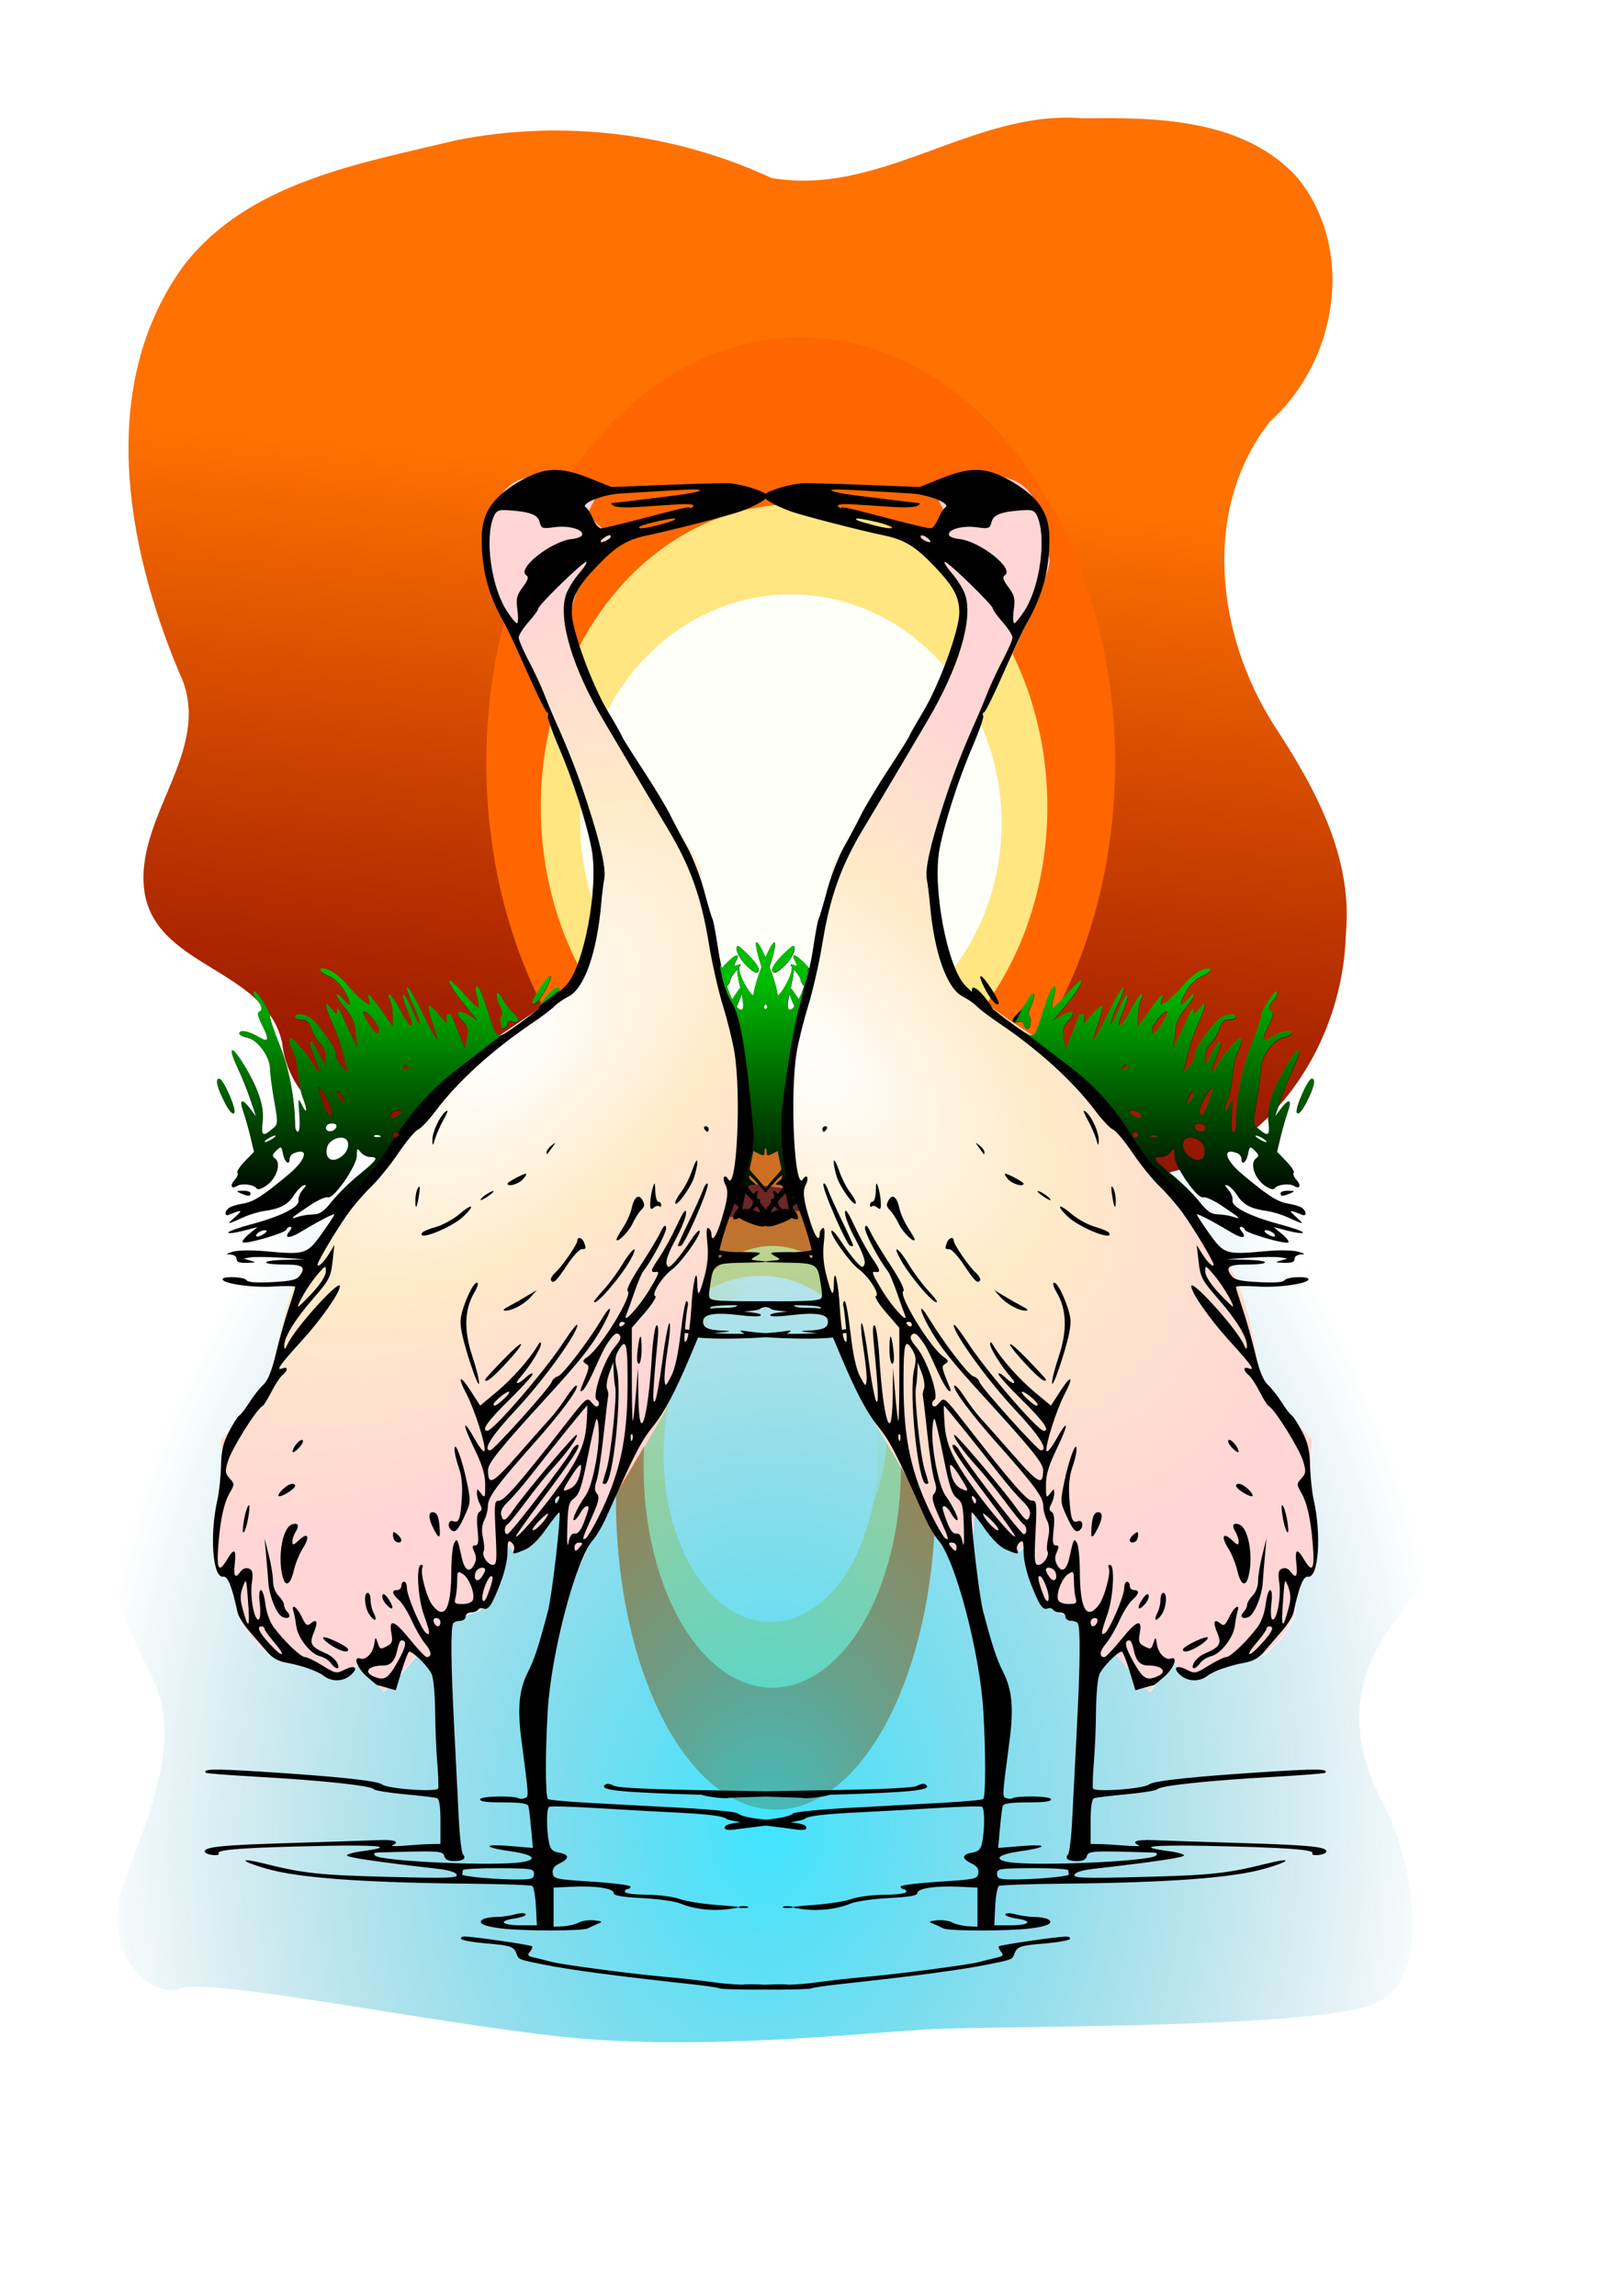 <?xml version="1.0" encoding="UTF-8"?>
<svg width="210mm" height="297mm" xmlns="http://www.w3.org/2000/svg" xmlns:xlink="http://www.w3.org/1999/xlink">
<defs>
<linearGradient id="c">
<stop stop-color="#fff" offset="0"/>
<stop stop-color="#ffeac8" offset=".5"/>
<stop stop-color="#ffd5d5" offset="1"/>
</linearGradient>
<radialGradient id="h" cx="266.23" cy="541.28" r="147.98" gradientTransform="matrix(.807 .819 -1.433 1.412 808.09 -470.46)" gradientUnits="userSpaceOnUse" xlink:href="#c"/>
<radialGradient id="g" cx="333.91" cy="502.08" r="147.98" gradientTransform="matrix(-.807 .856 1.464 1.38 -74.32 -464.78)" gradientUnits="userSpaceOnUse" xlink:href="#c"/>
<filter id="n">
<feGaussianBlur stdDeviation="6.324"/>
</filter>
<radialGradient id="f" cx="231.4" cy="818.25" r="362.08" gradientTransform="matrix(.062 -1.345 1.029 .048 -481.53 1210.9)" gradientUnits="userSpaceOnUse">
<stop stop-color="#00dcff" stop-opacity=".746" offset="0"/>
<stop stop-color="#007a98" stop-opacity="0" offset="1"/>
</radialGradient>
<linearGradient id="k" x1="194.29" x2="157.14" y1="183.79" y2="589.56" gradientUnits="userSpaceOnUse">
<stop stop-color="#ff7100" offset="0"/>
<stop stop-color="#810000" offset="1"/>
</linearGradient>
<filter id="e">
<feGaussianBlur stdDeviation="4.681"/>
</filter>
<filter id="d" x="-.115" y="-.115" width="1.23" height="1.23">
<feGaussianBlur stdDeviation="6.899"/>
</filter>
<filter id="a" x="-.123" y="-.123" width="1.247" height="1.247">
<feGaussianBlur stdDeviation="7.391"/>
</filter>
<linearGradient id="j">
<stop stop-color="#fffffa" offset="0"/>
<stop stop-color="#fffffa" stop-opacity="0" offset="1"/>
</linearGradient>
<linearGradient id="b" x1="227.83" x2="168.66" y1="377.72" y2="301.31" gradientUnits="userSpaceOnUse" xlink:href="#j"/>
<filter id="m" x="-.102" y="-.113" width="1.204" height="1.226">
<feGaussianBlur stdDeviation="32.746"/>
</filter>
<filter id="l">
<feGaussianBlur stdDeviation="1.971"/>
</filter>
<linearGradient id="i" x1="216.82" x2="216.82" y1="569.34" y2="461.55" gradientTransform="matrix(1 0 0 -1 0 1049.3)" gradientUnits="userSpaceOnUse">
<stop stop-color="#00bc00" offset="0"/>
<stop stop-color="#00bc00" stop-opacity="0" offset="1"/>
</linearGradient>
</defs>
<g transform="matrix(.508 0 0 -.73 -317.43 1036.5)">
<path transform="matrix(2.568 0 0 3.476 878.02 -782.86)" d="m252.06 344.87a59.87 59.87 0 1 1-119.74 0 59.87 59.87 0 1 1 119.74 0z" fill="#f60" filter="url(#a)"/>
<path transform="matrix(2.069 0 0 2.471 970.68 -414.77)" d="m252.06 344.87a59.87 59.87 0 1 1-119.74 0 59.87 59.87 0 1 1 119.74 0z" fill="#ffe680" filter="url(#a)"/>
<path transform="matrix(1.721 0 0 1.868 1036 -198.9)" d="m252.06 344.87a59.87 59.87 0 1 1-119.74 0 59.87 59.87 0 1 1 119.74 0z" fill="#fffffa" filter="url(#d)"/>
<path transform="matrix(2.029 0 0 1.748 967.18 -142.09)" d="m252.06 344.87a59.87 59.87 0 1 1-119.74 0 59.87 59.87 0 1 1 119.74 0z" fill="url(#b)" filter="url(#e)"/>
</g>
<path transform="matrix(.926 0 0 .926 32.89 49.417)" d="m528.22 8.75c-54.115-0.155-101.31 41.437-156.34 31.844-51.528-23.915-110.42-31.009-166.31-19.938-50.83 12.275-109.44 21.888-143.75 65.781-46.287 62.976-30.896 148.09-2.719 215.25 18.944 39.073-21.711 73.563-18.688 112.59 3.343 43.422 64.356 42.655 73.094 83.094 1.824 17.51 13.191 33.838 29.312 41.094 11.803 1.28 21.865 5.891 31.125 12 19.973-24.732 39.991-48.033 47.688-52.844 15.624-9.765 48.812-33.188 48.812-33.188 1e-5 1e-5 13.656-42.969 13.656-54.688 0-11.718-31.219-89.844-31.219-89.844s-35.172-70.313-33.219-78.125c1.953-7.812 1.97-33.188 17.594-41 4.394-2.197 9.867-3.007 15.469-3.031 14.314-0.063 29.438 4.969 29.438 4.969l-7.812 15.625 17.562 15.625c0 1e-5 -17.563 3.907-21.469 19.531-3.906 15.624-11.718 25.392 3.906 54.688s60.531 89.829 60.531 99.594c1e-5 9.765 11.719 72.281 11.719 72.281l17.594 62.469-16.812 47.031c14.003-1.474 28.005-2.86 42.031-3.75l-15.469-43.281 17.594-62.469s11.719-62.516 11.719-72.281c0-9.765 44.907-70.298 60.531-99.594s7.812-39.063 3.906-54.688c-3.906-15.624-21.469-19.531-21.469-19.531l17.562-15.625-7.812-15.625s13.862-4.623 27.594-4.969c6.242-0.157 12.461 0.59 17.344 3.031 15.624 7.812 15.609 33.188 17.562 41 1.953 7.812-33.188 78.125-33.188 78.125 0 0-31.25 78.126-31.25 89.844 0 11.718 13.656 54.688 13.656 54.688 0 0 33.22 23.422 48.844 33.188 9.452 5.907 37.457 39.66 61.156 69.75 1.814-0.639 3.632-1.286 5.438-1.969 55.881-13.413 90.679-70.461 92.125-125.56 3.831-40.818-16.354-77.389-37.938-110.22-30.259-47.39-38.699-114.1-2.031-160.56 35.334-31.451 45.168-90.205 14.719-128.22-28.042-31.507-74.58-32.335-113.75-31.75-2.697-0.221-5.37-0.336-8.031-0.344z" fill="url(#k)" fill-rule="evenodd" filter="url(#m)"/>
<g transform="translate(-980 -42.857)">
<path transform="matrix(2.568 0 0 3.476 878.02 -782.86)" d="m252.06 344.87a59.87 59.87 0 1 1-119.74 0 59.87 59.87 0 1 1 119.74 0z" fill="#f60" filter="url(#a)"/>
<path transform="matrix(2.069 0 0 2.471 970.68 -414.77)" d="m252.06 344.87a59.87 59.87 0 1 1-119.74 0 59.87 59.87 0 1 1 119.74 0z" fill="#ffe680" filter="url(#a)"/>
<path transform="matrix(1.721 0 0 1.868 1036 -198.9)" d="m252.06 344.87a59.87 59.87 0 1 1-119.74 0 59.87 59.87 0 1 1 119.74 0z" fill="#fffffa" filter="url(#d)"/>
<path transform="matrix(2.029 0 0 1.748 967.18 -142.09)" d="m252.06 344.87a59.87 59.87 0 1 1-119.74 0 59.87 59.87 0 1 1 119.74 0z" fill="url(#b)" filter="url(#e)"/>
</g>
<path transform="matrix(.896 0 0 .896 39.17 52.864)" d="m168.16 551.25c-32.607-0.581-89.375 42.5-89.375 42.5-6.061-2.02-32.311 38.403-26.25 66.688 6.061 28.284-16.181 56.559-32.344 84.844-16.162 28.284 0.005 74.749 18.188 109.09 18.183 34.345 0.017 74.739-14.125 113.12-14.142 38.386 14.15 64.655 30.312 58.594 16.162-6.061 133.31 18.2 208.06 26.281 74.751 8.081 163.65-2.042 202.03-4.062 38.386-2.02 210.11 0.017 242.44-14.125 32.325-14.142 20.225-78.789 4.062-109.09-16.162-30.305-20.201-64.655 6.062-99 26.264-34.345 28.272-48.494-8.094-105.06-36.366-56.569 22.226-68.691-28.281-121.22-27.022-28.102-29.725-28.992-28.281-26.25-12.122-16.162-44.455-26.287-70.719-10.125-1.536 0.945-3.164 1.788-4.875 2.531 21.159 26.24 42.173 53.958 49.312 64.156 14.142 20.203 18.187 66.656 18.188 66.656l28.281 30.312-2 24.25 4.031 32.312v16.156l-8.094-2-2 12.125-2.031 14.125-6.062 10.094-10.094 10.125-10.094-2.031-14.156 10.094-14.125 4.062-12.125-8.094-12.125 16.156-8.094-8.062-10.094-12.125-16.156 4.031v-22.219l-18.188-6.062-12.125-16.156 2.031-26.281-8.094 10.094-14.156-8.062-10.094-22.219-4.031 54.531-20.219-42.406s-30.303-50.513-34.344-58.594c-4.041-8.081-22.219-58.594-22.219-58.594l-8.062-38.375-20.219-56.594 1.062-3.781c-3.615 2.567-7.593 5.167-12.5 7.5l-18.875 52.875-8.062 38.375c1e-5 -3e-5 -18.178 50.513-22.219 58.594-4.041 8.081-34.344 58.594-34.344 58.594l-20.219 42.406-4.031-54.531-10.094 22.219-14.156 8.062-8.094-10.094 2.031 26.281-12.125 16.156-18.188 6.062v22.219l-16.156-4.031-10.094 12.125-8.094 8.062-12.125-16.156-12.125 8.094-14.125-4.062-14.156-10.094-10.094 2.031-10.094-10.125-6.062-10.094-2.031-14.125-2-12.125-8.094 2v-16.156l4.031-32.312-2-24.25 28.281-30.312c0-2e-5 4.045-46.453 18.188-66.656 8.382-11.974 35.877-48.03 60.281-77.562-5.568-0.562-10.387-1.036-13.812-1.25-0.505-0.032-1.045-0.053-1.562-0.062zm484.47 22.375c5.475 7.306 1.301 2.405 0 0z" fill="url(#f)" fill-rule="evenodd" filter="url(#n)"/>
<path d="m641.68 704.04-25.331-27.14s-3.619-41.615-16.284-59.708c-12.665-18.094-74.183-97.705-88.658-106.75-14.475-9.047-45.234-30.759-45.234-30.759s-12.665-39.806-12.665-50.662c0-10.856 28.95-83.23 28.95-83.23s32.568-65.137 30.759-72.374c-1.809-7.237-1.809-30.759-16.284-37.996s-41.615 1.809-41.615 1.809l7.237 14.475-16.284 14.475s16.284 3.619 19.903 18.094c3.619 14.475 10.856 23.522-3.619 50.662s-56.09 83.23-56.09 92.277c0 9.047-10.856 66.946-10.856 66.946l-16.284 57.899 18.093 50.662 7.237 34.378s16.284 45.234 19.903 52.471c3.619 7.237 30.759 52.471 30.759 52.471l18.093 37.996 3.619-48.852 9.047 19.903 12.665 7.237 7.237-9.047-1.809 23.522 10.856 14.475 16.284 5.428v19.903l14.475-3.619 9.047 10.856 7.237 7.237 10.856-14.475 10.856 7.237 12.665-3.619 12.665-9.047 9.047 1.809 9.047-9.047 5.428-9.047 1.809-12.665 1.809-10.856 7.237 1.809v-14.475l-3.619-28.95 1.809-21.712z" fill="url(#g)" fill-rule="evenodd"/>
<path d="m107.93 704.04 25.331-27.14s3.619-41.615 16.284-59.708c12.665-18.094 74.183-97.705 88.658-106.75 14.475-9.047 45.234-30.759 45.234-30.759s12.665-39.806 12.665-50.662c0-10.856-28.95-83.23-28.95-83.23s-32.568-65.137-30.759-72.374c1.809-7.237 1.809-30.759 16.284-37.996s41.615 1.809 41.615 1.809l-7.237 14.475 16.284 14.475s-16.284 3.619-19.903 18.094c-3.619 14.475-10.856 23.522 3.619 50.662 14.475 27.14 56.09 83.23 56.09 92.277 0 9.047 10.856 66.946 10.856 66.946l16.284 57.899-18.093 50.662-7.237 34.378s-16.284 45.234-19.903 52.471c-3.619 7.237-30.759 52.471-30.759 52.471l-18.093 37.996-3.619-48.852-9.047 19.903-12.665 7.237-7.237-9.047 1.809 23.522-10.856 14.475-16.284 5.428v19.903l-14.475-3.619-9.047 10.856-7.237 7.237-10.856-14.475-10.856 7.237-12.665-3.619-12.665-9.047-9.047 1.809-9.047-9.047-5.428-9.047-1.809-12.665-1.809-10.856-7.237 1.809v-14.475l3.619-28.95-1.809-21.712z" fill="url(#h)" fill-rule="evenodd"/>
<path d="m270.65 229.77c-5.665 0.181-10.984 2.226-17.66 6.241-12.261 7.375-17.273 15.044-17.408 26.588-0.183 15.68 3.118 28.256 11.083 42.148 1.508 2.63 6.537 13.41 11.167 23.929 4.63 10.519 8.979 19.311 9.655 19.563 0.677 0.252 0.895 1.028 0.476 1.707-0.42 0.679 1.935 7.543 5.261 15.253 6.79 15.738 13.648 37.004 16.092 49.957 3.546 18.792-3.739 57.509-12.566 66.749-0.767 0.803-1.972 1.906-3.33 3.107 0.242-1.396-0.029-2.066-0.672-2.099-1.241-0.063-3.94 2.286-7.137 6.633-1.107 1.506-1.89 2.837-2.435 3.918-5.655 4.437-11.67 8.868-15.477 11.279-4.599 2.912-5.076 2.485-8.396-8.032-3.273-10.366-4.984-14.357-6.185-14.357-0.6 0-0.466 2.197 0.28 4.898 0.746 2.7 1.062 5.207 0.728 5.541-0.334 0.334-3.397-2.511-6.801-6.297-3.404-3.786-6.577-6.885-7.053-6.885-1.516 0 2.123 5.951 7.892 12.902l5.597 6.745-4.338-2.575c-5.476-3.235-7.26-1.705-3.135 2.687 2.598 2.765 2.949 4.189 2.155 8.424l-0.952 5.122-3.303-8.116c-1.815-4.457-3.299-8.264-3.303-8.452-0.004-0.188-0.7-0.336-1.539-0.336-0.892 0-1.208 1.235-0.756 2.967 0.576 2.202-0.259 1.683-3.33-2.043-2.271-2.756-4.689-5.01-5.346-5.01-0.656 0 0.021 3.474 1.483 7.724 4.392 12.765 3.032 11.534-4.758-4.31-7.413-15.078-10.724-17.387-4.058-2.827 1.956 4.271 3.248 8.087 2.883 8.452-0.365 0.365-2.078-2.771-3.806-6.941-3.922-9.463-6.338-10.105-2.631-0.7 3.039 7.711 3.149 8.149 1.707 8.144-0.564-0.002-2.795-3.37-4.954-7.5-2.158-4.131-4.492-7.529-5.178-7.529-0.694 0-0.619 1.188 0.168 2.659 0.778 1.453 1.427 4.997 1.427 7.864v5.206l-5.569-7.864c-5.913-8.335-7.486-9.638-6.017-5.01 0.858 2.703 0.745 2.749-2.295 0.756-1.762-1.155-5.472-4.813-8.256-8.144-2.784-3.332-6.948-6.731-9.236-7.529-5.742-2.002-5.474 0.747 0.308 3.163 2.766 1.156 5.696 4.019 7.668 7.529 3.545 6.307 3.295 8.312-0.504 4.114-4.97-5.492-4.778-2.542 0.224 3.442 3.437 4.112 5.205 7.621 5.317 10.579 0.093 2.437 0.559 5.958 1.063 7.836 0.943 3.513-2.373-2.805-7.193-13.658-1.694-3.814-2.777-5.109-2.827-3.414-0.074 2.514-0.284 2.471-2.743-0.672-3.662-4.681-3.414-1.851 0.672 7.389 1.882 4.255 4.035 10.377 4.758 13.602 0.723 3.224 1.694 7.037 2.155 8.48 0.585 1.83-0.202 1.423-2.575-1.343-1.871-2.181-3.111-4.748-2.743-5.709 0.802-2.09-9.384-16.301-13.126-18.303-3.347-1.791-6.913-1.799-6.913-0.028 0 0.751 1.482 1.371 3.303 1.371 2.548 0 3.669 1.063 4.842 4.618 0.838 2.539 2.724 5.69 4.198 7.025 1.602 1.45 2.667 4.134 2.631 6.661l-0.056 4.226-2.855-5.457c-3.359-6.455-3.652-6.815-4.59-5.877-0.395 0.395 0.559 3.655 2.099 7.249 3.146 7.34 2.71 9.988-0.588 3.61-1.177-2.276-4.281-6.482-6.913-9.348-3.626-3.948-4.781-4.595-4.786-2.715-0.004 1.364 0.71 3.816 1.595 5.457 1.583 2.937 2.034 5.129 3.023 14.609 0.274 2.63 1.2 6.505 2.043 8.62 2.215 5.558 1.77 7.828-0.588 2.995-1.932-3.961-1.995-3.829-1.343 4.422 0.406 5.149 0.14 8.536-0.672 8.536-0.74 0-1.358-1.388-1.371-3.079-0.102-12.912-2.962-27.988-7.389-38.846-2.678-6.569-4.87-12.972-4.87-14.245 0-3.031-7.306-14.156-7.976-12.146-0.283 0.85 0.475 2.644 1.679 3.974 2.5 2.762 2.841 5.173 0.812 5.849-0.81 0.27-0.236 2.697 1.371 5.849 4.02 7.885 3.583 9.411-1.707 6.185-4.627-2.821-9.208-3.569-9.208-1.511 0 0.657 1.794 1.546 4.002 1.987 4.95 0.99 11.024 9.369 11.027 15.225 0.001 2.268 0.909 9.278 2.015 15.561 1.991 11.312 1.972 11.428-1.036 13.937-4.635 3.868-5.431 3.196-4.59-3.862 0.888-7.452-2.554-17.339-10.159-29.19-5.581-8.698-6.767-6.742-2.015 3.303 1.927 4.074 4.725 11.019 6.213 15.449l2.687 8.06-2.827-3.75c-3.976-5.287-5.521-4.69-3.414 1.343 0.984 2.818 2.576 8.422 3.526 12.426l1.735 7.277-4.506 4.646c-2.48 2.559-4.096 5.084-3.582 5.597 0.514 0.514-0.094 2.062-1.343 3.442-2.491 2.753-1.715 4.776 1.147 2.995 2.296-1.429 8.361-0.681 9.516 1.175 0.556 0.894 2.405 0.344 5.01-1.511 4.836-3.443 7.141-10.737 4.114-13.042-1.628-1.24-1.534-1.844 0.56-3.89 2.375-2.322 2.51-2.254 3.303 1.707 0.828 4.14 3.219 5.778 3.219 2.211 0-1.047 0.967-2.259 2.155-2.715 7.482-2.871 5.997 3.171-2.519 10.299-12.72 10.648-17.36 13.615-22.557 14.413-2.803 0.43-5.862 1.388-6.801 2.127-2.215 1.743-2.215 4.236 0 3.33 6.506-2.66 7.015-2.474 3.079 1.036-4.406 3.928-4.202 3.923 4.002 0.196 2.963-1.346 7.599-2.739 10.271-3.107 7.77-1.068 11.492-3.05 14.413-7.612 1.503-2.346 3.659-4.547 4.786-4.898 1.567-0.487 1.45 0.016-0.448 2.155-1.365 1.539-2.281 3.894-2.043 5.206 0.578 3.189-8.59 7.797-23.145 11.671-6.199 1.65-11.251 3.489-11.251 4.058s3.22 0.18 7.165-0.84l7.165-1.847-4.03 3.275c-2.225 1.806-3.661 3.671-3.191 4.142 1.187 1.187 20.789-4.491 21.354-6.185 0.252-0.757 1.094-1.371 1.875-1.371 0.847 0 0.723 0.829-0.308 2.071-2.954 3.559-0.328 3.886 5.094 0.616 8.967-5.41 16.792-9.474 16.792-8.704 0 0.408-2.797 4.672-6.213 9.46-7.132 9.995-8.155 10.294-27.651 8.48-6.449-0.6-13.194-0.501-15.701 0.224-3.416 0.987-3.731 1.304-1.343 1.399 1.767 0.071 3.079 0.977 3.079 2.155 0 1.481 1.418 2.03 5.122 1.931 4.426-0.118 4.658-0.275 1.707-1.119l-3.414-0.98 3.414-0.588c1.878-0.326 8.642-0.256 15.029 0.168l11.615 0.784-10.131 0.252c-11.993 0.301-11.797 2.295 0.224 2.295 8.773 0 10.449 1.217 7.389 5.402-1.512 2.068-4.171 2.7-13.518 3.191-7.709 0.405-11.912 0.09-12.538-0.924-1.053-1.704-11.727-2.137-11.727-0.476 0 2.13 14.64 4.224 24.936 3.554 5.823-0.379 10.579-0.303 10.579 0.196 0 0.499-1.468 5.313-3.275 10.691-1.806 5.378-4.586 15.271-6.185 21.97-2.035 8.524-3.897 13.074-6.157 15.169-1.777 1.647-4.792 5.486-6.717 8.536-1.925 3.05-4.158 5.945-4.954 6.437-0.796 0.492-3.105 4.085-5.122 7.976-2.861 5.519-3.707 9.233-3.89 16.848-0.129 5.369-0.914 12.725-1.735 16.372-3.934 17.471-2.33 38.546 2.855 37.67 2.206-0.372 4.205 4.668 6.997 17.492 0.412 1.891 2.904 5.879 5.513 8.872 2.609 2.993 6.514 7.536 8.676 10.075 2.882 3.385 5.545 4.897 9.991 5.681 6.909 1.218 15.105 4.113 17.856 6.297 3.859 3.064 9.465 2.981 13.126-0.168 4.304-3.702 2.287-5.443-3.079-2.659-3.692 1.915-4.278 1.79-10.579-2.127-3.669-2.281-7.519-4.142-8.564-4.142-2.055 0-10.341-7.952-15.393-14.777-1.804-2.437-3.476-7.145-3.946-11.111-0.449-3.788-1.432-6.885-2.183-6.885-0.835 0-1.052 2.619-0.56 6.773 0.442 3.736 0.231 7.137-0.448 7.556-2.069 1.279-4.396-10.432-3.47-17.408 0.715-5.388 0.463-6.691-1.427-7.417-1.388-0.533-2.97-0.001-3.974 1.371-2.751 3.763-3.623 2.615-2.911-3.862 0.788-7.165-0.312-7.769-3.694-2.043-4.152 7.029-5.327 5.06-4.338-7.193 1.046-12.953 2.779-20.616 5.877-25.888 2.021-3.439 2.011-3.899-0.336-6.493-2.236-2.471-2.345-3.436-0.868-8.368 1.845-6.158 14.128-25.758 16.904-26.979 0.586-0.258 2.541-3.395 4.338-6.941 1.797-3.546 4.244-7.244 5.429-8.228 2.82-2.34 2.768-4.341-0.084-3.247-3.375 1.295-1.22-1.75 9.739-13.798 9.452-10.391 18.356-23.165 18.415-26.392 0.072-3.909-22.068 20.634-25.552 28.323-1.166 2.574-1.582 2.822-1.651 0.98-0.159-4.214 5.077-12.839 14.049-23.145 7.992-9.18 8.715-10.56 9.572-18.136l0.924-8.2-2.631 4.31c-2.58 4.183-5.597 7.006-5.597 5.234 0-1.514 9.463-17.382 14.861-24.908 2.831-3.948 7.939-9.874 11.363-13.154 3.423-3.28 9.424-10.68 13.322-16.456 3.898-5.777 8.2-10.927 9.572-11.447 1.372-0.52 5.287-4.681 8.704-9.236 10.7-14.261 27.799-29.781 47.018-42.736 4.687-3.16 9.591-6.871 10.915-8.256 1.323-1.385 4.461-3.566 6.969-4.842 7.634-3.884 13.766-21.067 15.897-44.499 0.444-4.884 1.132-10.543 1.539-12.594 1.012-5.1-1.436-16.328-7.976-36.579-4.775-14.787-9.229-26.202-16.764-43.016-1.01-2.254-3.119-7.393-4.702-11.419-1.582-4.026-5.004-11.345-7.612-16.26-2.609-4.916-4.758-9.937-4.758-11.139 5.4e-4 -1.202 2.156-4.602 4.786-7.556 2.629-2.954 4.786-5.918 4.786-6.605 0-1.665 21.743-22.837 23.453-22.837 0.736 0-0.832 2.539-3.498 5.653-2.666 3.115-5.548 7.803-6.409 10.411-3.964 12.012 3.211 35.903 18.555 61.795 2.449 4.133 8.444 14.264 13.322 22.529 4.878 8.265 12.964 21.863 17.968 30.198 10.902 18.161 16.351 33.4 20.039 56.086 1.504 9.251 4.556 22.793 6.801 30.086 2.245 7.293 4.799 17.588 5.681 22.893 3.464 20.829 1.109 68.917-3.051 62.187-1.861-3.011-3.085-0.512-1.343 2.743 1.691 3.16 1.116 7.49-2.491 18.835-2.171 6.83-4.338 9.419-4.338 5.206 0-1.083-0.63-2.362-1.427-2.855-0.994-0.614-1.186 1.601-0.588 7.081 0.591 5.417 0.188 10.568-1.259 16.037-2.647 10.001-3.527 11.012-3.638 4.142-0.156-9.628-2.226-0.903-2.995 12.594-0.205 3.602-0.577 7.151-1.008 9.935l-2.015-0.392c0.028-0.328 0.023-0.51 0.056-0.868 0.445-4.884 1.032-9.636 1.315-10.551 0.284-0.915 0.04-1.952-0.56-2.323-0.587-0.363-1.837 6.255-2.827 14.777-0.003 0.029-0.025 0.055-0.028 0.084-0.033 0.094-0.045 0.178-0.028 0.252-0.009 0.077-0.019 0.147-0.028 0.224-1.205 10.615-2.79 17.812-4.674 21.438-2.635 5.07-2.85 5.24-3.219 2.071-0.219-1.878 0.455-8.828 1.511-15.421 1.057-6.593 1.478-12.251 0.924-12.594-0.555-0.343-2.127 7.819-3.47 18.136-1.344 10.317-3.027 19.371-3.75 20.123-1.261 1.31-0.906-6.113 1.343-29.246 0.554-5.701 0.36-8.443-0.532-7.892-0.752 0.465-1.771 7.457-2.267 15.561-1.898 31.038-6.216 43.856-6.549 19.451l-0.196-14.273-1.036 12.734c-0.573 7.005-1.252 12.953-1.511 13.21-0.259 0.257-0.476-9.903-0.476-22.557v-23.005l6.465-7.5c3.561-4.127 5.824-7.733 5.01-8.004-2.172-0.724 3.393-9.496 8.34-13.154 4.535-3.353 14.563-17.538 13.294-18.807-0.433-0.433-2.51 1.887-4.59 5.15-2.08 3.262-5.319 7.645-7.221 9.739-3.057 3.368-3.562 3.532-4.31 1.399-0.519-1.479 1.186-6.122 4.394-12.006 2.877-5.277 5.188-11.136 5.15-13.014-0.05-2.445-1.366-0.634-4.646 6.409-2.52 5.412-6.521 12.647-8.872 16.064-3.888 5.651-4.083 6.858-1.063 6.381 1.784-0.282 1.158 1.312-3.638 9.208-5.011 8.249-13.159 16.983-11.027 11.81 0.62-1.503 2.407-6.496 3.974-11.083 1.567-4.587 3.521-9.195 4.338-10.243 4.582-5.876 11.6-19.331 11.167-21.382-0.365-1.727-1.183-0.964-2.967 2.715-1.357 2.799-5.792 10.118-9.851 16.288-4.347 6.608-6.786 11.58-5.961 12.09 2.739 1.693-13.003 27.468-19.619 32.129-2.494 1.757-2.639 2.288-0.924 3.358 2.068 1.29 2.005 1.596-2.099 11.503-0.764 1.844-0.593 2.347 0.532 1.651 0.877-0.542 3.181-4.483 5.122-8.76 5.401-11.903 5.972-13.013 8.76-16.68 1.928-2.536 2.994-3.019 4.142-1.875 1.149 1.145 0.535 2.732-2.351 6.157-5.13 6.09-11.245 24.178-8.704 25.748 0.985 0.609 1.366 1.807 0.84 2.659-0.643 1.041-1.705 0.595-3.275-1.343-2.306-2.848-2.484-2.726-12.846 10.551-22.037 28.238-29.942 37.363-32.437 37.363-2.347 0-2.456 1.065-1.735 15.701 0.683 13.865 0.518 15.701-1.427 15.701-2.459 0-5.595-4.83-4.394-6.773 0.425-0.688 0.26-3.599-0.364-6.465-0.782-3.593-0.577-6.265 0.644-8.62 0.974-1.878 1.78-5.14 1.791-7.249 0.021-4.03 4.664-10.283 22.641-30.506 12.783-14.38 21.449-25.994 20.822-27.875-0.28-0.839-2.434 1.434-4.814 5.066-2.38 3.631-5.767 8.141-7.5 10.019-1.734 1.878-8.949 10.023-16.037 18.108-12.939 14.759-15.034 15.883-15.085 8.004-0.022-3.425 5.351-10.092 28.687-35.655 16.754-18.354 21.853-24.799 27.315-34.564 4.922-8.799 4.851-12.304-0.084-4.114-6.915 11.476-19.261 27.627-21.718 28.407-1.435 0.456-2.814 1.698-3.051 2.771-0.521 2.365-28.426 33.444-30.03 33.444-3.918 0 0.634-7.17 12.734-20.067 13.165-14.031 29.834-37.055 29.834-41.197 0-1.057-3.14 2.908-6.997 8.816-9.007 13.797-34.104 42.876-36.999 42.876-3.203 0 0.144-4.764 10.523-14.945 6.387-6.264 11.615-12.013 11.615-12.79 0-0.777-1.424-0.094-3.163 1.539-4.159 3.908-6.25 3.849-2.799-0.084 4.586-5.226 10.063-14.073 10.019-16.148-0.027-1.31-0.551-1.056-1.595 0.756-3.665 6.361-12.454 16.299-20.011 22.613l-8.116 6.773-4.422-6.885c-5.488-8.553-6.974-7.829-2.295 1.119 4.057 7.758 9.661 25.425 8.844 27.875-0.31 0.929-2.361-1.512-4.562-5.429-6.213-11.061-6.56-8.379-0.532 4.086 4.092 8.462 5.429 12.868 5.429 18.024 0 6.292-0.165 6.616-2.015 4.17-1.877-2.482-2.002-2.49-2.043-0.168-0.024 1.364 0.626 3.741 1.455 5.29 1.137 2.124 1.096 3.064-0.196 3.862-1.205 0.745-1.479 3.322-0.924 8.704 0.623 6.035 0.369 7.668-1.147 7.668-1.526 0-1.621 0.643-0.448 3.219 1.079 2.369 1.056 4.058-0.112 6.241-2.25 4.205-4.628 2.865-6.017-3.414-2.097-9.48-2.244-9.764-3.75-7.081-0.736 1.311-1.348 7.455-1.371 13.658-0.069 18.487-3.259 24.243-9.208 16.68-2.865-3.642-6.225-16.351-4.898-18.499 0.426-0.689 0.124-1.259-0.672-1.259-2.488 0-1.643 15.899 1.287 24.237 3.124 8.887 3.329 10.448 1.231 9.152-2.225-1.375-9.432-18.094-9.432-21.886 0-1.808-0.62-3.303-1.371-3.302-0.751 0-1.371 0.916-1.371 2.043 0 1.127-0.916 2.071-2.043 2.071-2.882 0-2.56 1.853 0.868 4.898 1.611 1.431 4.445 5.959 6.269 10.047 1.824 4.088 4.803 9.217 6.633 11.391 3.086 3.667 3.343 6.437 0.616 6.437-0.633 0-4.37-3.985-8.312-8.844-7.586-9.35-10.274-10.162-8.872-2.687 0.687 3.66 0.317 4.831-1.847 5.989-3.624 1.939-3.766 1.903-4.954-1.623-0.974-2.893-1.079-2.845-1.651 0.952-0.659 4.374-4.124 7.876-6.857 6.913-3.621-1.276-1.478 4.682 3.135 8.732 2.656 2.332 4.955 4.226 5.122 4.226 0.167 0 2.298 0.59 4.73 1.287l4.422 1.259 2.883-9.46c1.581-5.206 3.26-9.462 3.75-9.432 2.19 0.136 9.741 7.878 11.055 11.335 0.798 2.1 1.507 10.091 1.567 17.744 0.06 7.653 0.522 18.962 1.036 25.132 0.513 6.17 0.715 11.876 0.448 12.678-0.653 1.96-24.813 0.218-27.567-1.987-2.249-1.801-23.011-3.954-60.536-6.297-21.723-1.356-27.3-1.211-25.412 0.672 0.313 0.312 12.256 1.212 26.532 2.015 30.454 1.713 54.318 4.283 55.47 5.961 0.449 0.654 7.213 1.774 15.029 2.491 7.816 0.717 14.957 1.564 15.897 1.903 1.171 0.423 1.707 4.043 1.707 11.503v10.887l-4.422 0.056c-2.442 0.039-8.142 0.383-12.65 0.756-4.508 0.373-7.432 0.337-6.493-0.084 4.161-1.866 1.001-2.959-7.5-2.575-5.072 0.229-23.68 0.846-41.337 1.371-33.887 1.009-42.643 1.858-42.876 4.086-0.078 0.751 1.604 1.546 3.75 1.791 2.316 0.265 3.573-0.096 3.079-0.896-1.098-1.777 14.264-2.82 51.776-3.554 27.998-0.548 34.87 0.435 18.136 2.631-3.551 0.466-6.786 1.346-7.165 1.959-0.601 0.973 13.73 3.111 44.247 6.605 5.588 0.64 9 1.721 9.404 2.939 0.536 1.617-4.554 1.76-33.137 1.036-33.665-0.853-41.777-1.702-60.536-6.409-13.237-3.322-12.682-1.428 0.7 2.407 15.705 4.501 47.033 6.816 99.633 7.333 15.922 0.156 29.559 0.644 30.282 1.091 0.723 0.447 1.531 4.974 1.791 10.047l0.476 9.208h-7.78c-9.553-0.003-11.516-2.102-3.135-3.358 3.388-0.508 5.858-1.451 5.457-2.099-0.404-0.654-2.7-0.619-5.15 0.084-2.427 0.696-6.573 1.276-9.208 1.287-2.635 0.011-5.614 0.557-6.633 1.203-2.759 1.748 0.379 3.325 8.676 4.366 10.958 1.374 40.119 1.382 42.708 0 1.305-0.697 3.591-1.769 5.094-2.351 2.265-0.877 1.946-1.143-1.931-1.567-2.572-0.282-6.009 0.218-7.64 1.091-1.631 0.873-5.053 1.696-7.612 1.819l-4.674 0.224v-9.572-9.572l8.9-0.42c11.507-0.558 20.486 0.78 20.486 3.051 0 1.287 3.811 1.97 13.993 2.491 7.702 0.394 16.165 1.61 18.807 2.715 6.596 2.759 15.756 3.752 23.901 2.603 2.369-0.334 3.817-0.56 4.114-0.756 0.099 0.173 0.942 0.29 2.351 0.308 2.254 0.028 3.332-0.269 2.407-0.644-0.462-0.187-1.16-0.299-1.903-0.308-0.743-0.009-1.546 0.107-2.211 0.28-0.316 0.082-0.5 0.178-0.588 0.252-0.004-0.004-0.023 0.004-0.028 0-0.335-0.284-3.467-0.553-10.299-1.063-7.138-0.534-15.438-1.867-18.443-2.967-3.006-1.1-10.241-2.038-16.065-2.071-6.107-0.035-10.579-0.639-10.579-1.427 0-0.751 0.62-1.343 1.371-1.343 0.751 0 1.371-0.546 1.371-1.203 0-0.658-8.448-1.75-18.779-2.407-17.794-1.132-18.827-1.337-19.227-4.142-0.301-2.117 0.671-3.484 3.386-4.786 4.888-2.343 4.786-4.356-0.28-5.234-3.109-0.539-4.22-1.617-4.898-4.786-1.333-6.232-1.327-16.812 0-17.632 0.649-0.401 10.929-0.144 22.865 0.588 11.936 0.732 28.482 1.669 36.747 2.071 18.193 0.885 25.333 1.737 27.231 3.275 0.47 0.381 3.204 0.959 6.829 1.567-6.032 0.729-7.78 1.47-7.78 2.799-1e-5 0.941 1.883 1.222 5.122 0.756 2.336-0.336 8.636-1.119 14.973-1.875 6.256 0.754 12.441 1.543 14.749 1.875 3.238 0.466 5.122 0.186 5.122-0.756 0-1.325-1.728-2.038-7.724-2.771 3.59-0.612 6.277-1.216 6.745-1.595 1.899-1.537 9.066-2.39 27.259-3.275 8.265-0.402 24.811-1.311 36.747-2.043 11.936-0.732 22.216-1.045 22.865-0.644 1.327 0.82 1.333 11.428 0 17.66-0.678 3.169-1.761 4.219-4.87 4.758-5.066 0.877-5.224 2.919-0.336 5.261 2.716 1.302 3.688 2.669 3.386 4.786-0.4 2.805-1.405 3.038-19.199 4.17-10.331 0.657-18.779 1.693-18.779 2.351-1e-5 0.658 0.62 1.231 1.371 1.231 0.751 0 1.371 0.592 1.371 1.343 0 0.788-4.472 1.421-10.579 1.455-5.823 0.033-13.059 0.943-16.064 2.043-3.005 1.1-11.305 2.405-18.443 2.939-7.079 0.529-10.165 0.812-10.299 1.119-0.022-0.097-0.223-0.198-0.644-0.308-0.665-0.173-1.468-0.233-2.211-0.224-0.743 0.009-1.441 0.093-1.903 0.28-0.925 0.374 0.181 0.672 2.435 0.644 1.409-0.017 2.228-0.153 2.323-0.336 0.168 0.211 1.659 0.457 4.17 0.812 8.145 1.149 17.249 0.128 23.845-2.631 2.642-1.105 11.134-2.349 18.835-2.743 10.183-0.521 13.965-1.176 13.965-2.463-1e-5 -2.27 9.008-3.608 20.514-3.051l8.872 0.42v9.544 9.572l-4.646-0.224c-2.559-0.123-5.981-0.946-7.612-1.819-1.631-0.873-5.068-1.345-7.64-1.063-3.877 0.425-4.224 0.69-1.959 1.567 1.503 0.582 3.817 1.654 5.122 2.351 2.589 1.382 31.722 1.402 42.68 0.028 8.297-1.04 11.463-2.618 8.704-4.366-1.019-0.646-4.026-1.22-6.661-1.231-2.635-0.011-6.753-0.563-9.18-1.259-2.449-0.703-4.745-0.766-5.15-0.112-0.4 0.648 2.042 1.619 5.429 2.127 8.382 1.257 6.446 3.327-3.107 3.33h-7.78l0.448-9.208c0.26-5.073 1.096-9.6 1.819-10.047 0.723-0.447 14.332-0.935 30.254-1.091 52.6-0.516 83.957-2.832 99.661-7.333 13.382-3.835 13.909-5.729 0.672-2.407-18.759 4.707-26.871 5.584-60.536 6.437-28.583 0.724-33.644 0.553-33.109-1.063 0.403-1.217 3.816-2.271 9.404-2.911 30.518-3.494 44.821-5.66 44.219-6.633-0.379-0.613-3.557-1.493-7.109-1.959-16.735-2.196-9.891-3.179 18.108-2.631 37.511 0.734 52.874 1.806 51.776 3.582-0.494 0.8 0.763 1.133 3.079 0.868 2.146-0.245 3.801-1.068 3.722-1.819-0.232-2.228-8.989-3.049-42.876-4.058-17.657-0.526-36.237-1.142-41.309-1.371-8.501-0.384-11.662 0.681-7.5 2.547 0.939 0.421-2.013 0.513-6.521 0.14-4.508-0.373-10.18-0.717-12.622-0.756l-4.45-0.084v-10.859c0-7.46 0.564-11.079 1.735-11.503 0.939-0.339 8.081-1.214 15.897-1.931 7.816-0.717 14.608-1.837 15.057-2.491 1.152-1.678 24.988-4.221 55.442-5.933 14.276-0.803 26.219-1.731 26.532-2.043 1.888-1.883-3.717-2.028-25.44-0.672-37.525 2.343-58.287 4.496-60.536 6.297-2.755 2.205-26.886 3.975-27.539 2.015-0.267-0.802-0.094-6.536 0.42-12.706 0.513-6.17 1.004-17.508 1.063-25.16 0.06-7.653 0.769-15.616 1.567-17.716 1.314-3.456 8.837-11.198 11.027-11.335 0.49-0.031 2.197 4.198 3.778 9.404l2.883 9.488 4.422-1.287c2.432-0.697 4.535-1.259 4.702-1.259 0.167-3e-5 2.466-1.894 5.122-4.226 4.612-4.05 6.784-10.008 3.163-8.732-2.733 0.963-6.226-2.511-6.885-6.885-0.572-3.796-0.649-3.872-1.623-0.98-1.188 3.527-1.33 3.591-4.954 1.651-2.164-1.158-2.534-2.329-1.847-5.989 1.402-7.476-1.286-6.663-8.872 2.687-3.943 4.859-7.707 8.816-8.34 8.816-2.728 3e-5 -2.47-2.797 0.616-6.465 1.829-2.174 4.837-7.302 6.661-11.391 1.824-4.088 4.658-8.588 6.269-10.019 3.428-3.045 3.749-4.898 0.868-4.898-1.127-1e-5 -2.043-0.916-2.043-2.043 1e-5 -1.127-0.648-2.043-1.399-2.043-0.751 3e-5 -1.343 1.466-1.343 3.275 1e-5 3.792-7.206 20.51-9.432 21.886-2.098 1.297-1.92-0.264 1.203-9.152 2.93-8.338 3.804-24.237 1.315-24.237-0.796-1e-5 -1.097 0.571-0.672 1.259 1.327 2.148-2.061 14.858-4.926 18.499-5.949 7.563-9.111 1.779-9.18-16.708-0.023-6.202-0.635-12.346-1.371-13.658-1.506-2.684-1.653-2.4-3.75 7.081-1.389 6.279-3.767 7.647-6.017 3.442-1.168-2.183-1.191-3.844-0.112-6.213 1.174-2.576 1.05-3.247-0.476-3.247-1.516 0-1.714-1.633-1.091-7.668 0.555-5.382 0.253-7.959-0.952-8.704-1.292-0.798-1.333-1.738-0.196-3.862 0.829-1.549 1.479-3.953 1.455-5.317-0.041-2.322-0.166-2.286-2.043 0.196-1.85 2.446-2.015 2.122-2.015-4.17-1e-5 -5.155 1.337-9.562 5.429-18.024 6.028-12.465 5.653-15.12-0.56-4.058-2.2 3.917-4.252 6.359-4.562 5.429-0.817-2.45 4.815-20.117 8.872-27.875 4.679-8.948 3.193-9.7-2.295-1.147l-4.45 6.885-8.116-6.773c-7.557-6.314-16.346-16.253-20.011-22.613-1.044-1.812-1.568-2.038-1.595-0.728-0.044 2.075 5.461 10.867 10.047 16.092 3.452 3.933 1.361 4.019-2.799 0.112-1.739-1.634-3.191-2.345-3.191-1.567 0 0.777 5.228 6.582 11.615 12.846 10.379 10.181 13.754 14.917 10.551 14.917-2.894 1e-5 -28.02-29.079-37.027-42.876-3.857-5.908-6.997-9.873-6.997-8.816-2e-5 4.141 16.669 27.193 29.834 41.225 12.1 12.896 16.68 20.039 12.762 20.039-1.604-2e-5 -29.509-31.079-30.03-33.444-0.236-1.073-1.615-2.343-3.051-2.799-2.457-0.78-14.803-16.903-21.718-28.379-4.935-8.19-5.006-4.713-0.084 4.086 5.462 9.764 10.533 16.238 27.287 34.592 23.335 25.564 28.736 32.23 28.715 35.655-0.051 7.879-2.146 6.782-15.085-7.976-7.088-8.084-14.331-16.229-16.065-18.108-1.734-1.878-5.121-6.416-7.5-10.047-2.379-3.631-4.506-5.933-4.786-5.094-0.627 1.881 8.039 13.551 20.822 27.931 17.977 20.222 22.62 26.447 22.641 30.478 0.011 2.108 0.845 5.37 1.819 7.249 1.221 2.355 1.398 5.027 0.616 8.62-0.624 2.866-0.817 5.777-0.392 6.465 1.201 1.943-1.907 6.773-4.366 6.773-1.945-1e-5 -2.11-1.864-1.427-15.729 0.721-14.636 0.584-15.673-1.763-15.673-2.495-1e-5 -10.4-9.124-32.437-37.363-10.362-13.277-10.512-13.399-12.818-10.551-1.57 1.938-2.659 2.384-3.303 1.343-0.526-0.852-0.145-2.078 0.84-2.687 2.541-1.57-3.574-19.63-8.704-25.72-2.885-3.425-3.472-4.984-2.323-6.129 1.147-1.143 2.214-0.689 4.142 1.847 2.788 3.667 3.359 4.749 8.76 16.652 1.94 4.277 4.244 8.245 5.122 8.788 1.125 0.695 1.268 0.193 0.504-1.651-4.104-9.906-4.139-10.213-2.071-11.503 1.716-1.07 1.542-1.601-0.952-3.358-6.616-4.661-22.358-30.436-19.619-32.129 0.825-0.51-1.586-5.482-5.933-12.09-4.059-6.17-8.522-13.489-9.879-16.288-1.784-3.679-2.602-4.442-2.967-2.715-0.433 2.051 6.613 15.506 11.195 21.382 0.818 1.048 2.771 5.656 4.338 10.243 1.567 4.587 3.355 9.552 3.974 11.055 2.133 5.173-6.016-3.533-11.027-11.782-4.796-7.896-5.45-9.489-3.666-9.208 3.02 0.477 2.824-0.73-1.063-6.381-2.351-3.417-6.352-10.653-8.872-16.064-3.28-7.043-4.596-8.854-4.646-6.409-0.038 1.878 2.301 7.737 5.178 13.014 3.208 5.884 4.913 10.499 4.394 11.978-0.748 2.133-1.253 1.997-4.31-1.371-1.901-2.095-5.169-6.477-7.249-9.739-2.08-3.262-4.157-5.583-4.59-5.15-1.269 1.269 8.787 15.482 13.322 18.835 4.947 3.658 10.512 12.402 8.34 13.126-0.814 0.271 1.421 3.878 4.982 8.004l6.493 7.529v23.005c-1e-5 12.655-0.217 22.758-0.476 22.502-0.259-0.257-0.966-6.177-1.539-13.182l-1.036-12.706-0.196 14.245c-0.333 24.405-4.623 11.587-6.521-19.451-0.496-8.104-1.542-15.096-2.295-15.561-0.891-0.551-1.058 2.164-0.504 7.864 2.25 23.134 2.604 30.585 1.343 29.274-0.723-0.751-2.435-9.806-3.778-20.123-1.344-10.317-2.887-18.506-3.442-18.164-0.555 0.343-0.133 6.058 0.924 12.65 1.057 6.593 1.73 13.514 1.511 15.393-0.369 3.169-0.612 3.027-3.247-2.043-1.884-3.626-3.441-10.851-4.646-21.466-0.009-0.077-0.019-0.147-0.028-0.224 0.015-0.072 0.004-0.161-0.028-0.252-0.01-0.029-0.013-0.053-0.028-0.084-0.99-8.523-2.24-15.168-2.827-14.805-0.6 0.371-0.844 1.464-0.56 2.379 0.284 0.915 0.843 5.667 1.287 10.551 0.03 0.334 0.029 0.503 0.056 0.812l-1.987 0.364c-0.428-2.779-0.804-6.302-1.008-9.879-0.768-13.498-2.839-22.223-2.995-12.594-0.111 6.869-0.991 5.859-3.638-4.142-1.447-5.468-1.85-10.619-1.259-16.037 0.598-5.48 0.406-7.695-0.588-7.081-0.797 0.492-1.455 1.744-1.455 2.827 0 4.213-2.167 1.652-4.338-5.178-3.607-11.345-4.154-15.675-2.463-18.835 1.742-3.255 0.517-5.753-1.343-2.743-4.16 6.73-6.543-41.358-3.079-62.187 0.882-5.306 3.464-15.6 5.709-22.893 2.245-7.293 5.325-20.835 6.829-30.086 3.687-22.686 9.081-37.953 19.983-56.114 5.004-8.335 13.117-21.877 17.996-30.142 4.878-8.265 10.873-18.453 13.322-22.585 15.345-25.892 22.52-49.755 18.555-61.767-0.861-2.608-3.771-7.296-6.437-10.411-2.666-3.115-4.235-5.653-3.498-5.653 1.71 0 23.481 21.172 23.481 22.837 0 0.687 2.129 3.651 4.758 6.605 2.629 2.954 4.813 6.355 4.814 7.556 5.5e-4 1.202-2.177 6.195-4.786 11.111-2.609 4.916-6.002 12.234-7.585 16.26-1.582 4.026-3.72 9.165-4.73 11.419-7.535 16.814-11.961 28.257-16.736 43.044-6.54 20.251-9.017 31.479-8.004 36.579 0.407 2.051 1.095 7.71 1.539 12.594 2.13 23.432 8.291 40.587 15.925 44.471 2.508 1.276 5.645 3.457 6.969 4.842 1.324 1.385 6.256 5.125 10.943 8.284 19.219 12.955 36.262 28.503 46.962 42.764 3.417 4.554 7.332 8.688 8.704 9.208 1.372 0.52 5.674 5.67 9.572 11.447 3.898 5.777 9.898 13.176 13.322 16.456 3.423 3.28 8.531 9.206 11.363 13.154 5.398 7.527 14.889 23.395 14.889 24.908 1e-5 1.772-3.018-1.078-5.597-5.262l-2.659-4.282 0.952 8.2c0.857 7.575 1.552 8.956 9.543 18.136 8.972 10.306 14.237 18.904 14.077 23.117-0.07 1.842-0.485 1.622-1.651-0.952-3.484-7.689-25.624-32.204-25.552-28.295 0.06 3.227 8.963 16.001 18.415 26.392 10.96 12.048 13.115 15.065 9.739 13.77-2.852-1.094-2.904 0.934-0.084 3.275 1.186 0.984 3.633 4.682 5.429 8.228 1.797 3.546 3.752 6.627 4.338 6.885 2.776 1.222 15.031 20.85 16.876 27.007 1.478 4.932 1.368 5.897-0.868 8.368-2.347 2.594-2.357 3.054-0.336 6.493 3.098 5.272 4.859 12.963 5.905 25.916 0.989 12.252-0.186 14.194-4.338 7.165-3.382-5.726-4.482-5.122-3.694 2.043 0.712 6.477-0.159 7.653-2.911 3.89-1.004-1.373-2.614-1.96-4.002-1.427-1.89 0.725-2.114 2.057-1.399 7.444 0.925 6.976-1.429 18.687-3.498 17.408-0.678-0.419-0.862-3.821-0.42-7.556 0.492-4.154 0.248-6.773-0.588-6.773-0.751-1e-5 -1.706 3.097-2.155 6.885-0.47 3.966-2.143 8.674-3.946 11.111-5.052 6.825-13.338 14.777-15.393 14.777-1.045 3e-5 -4.923 1.889-8.592 4.17-6.301 3.917-6.887 3.986-10.579 2.071-5.366-2.784-7.383-1.016-3.079 2.687 3.661 3.149 9.295 3.232 13.154 0.168 2.751-2.184 10.947-5.079 17.856-6.297 4.447-0.784 7.109-2.296 9.991-5.681 2.162-2.539 6.039-7.083 8.648-10.075 2.609-2.993 5.102-6.981 5.513-8.872 2.791-12.823 4.819-17.836 7.025-17.464 5.185 0.876 6.76-20.227 2.827-37.698-0.821-3.647-1.606-11.003-1.735-16.372-0.183-7.615-1.03-11.357-3.89-16.876-2.017-3.892-4.325-7.456-5.122-7.948-0.796-0.492-3-3.387-4.926-6.437-1.925-3.05-4.94-6.862-6.717-8.508-2.261-2.095-4.122-6.701-6.157-15.225-1.599-6.699-4.379-16.536-6.185-21.914-1.806-5.378-3.302-10.22-3.302-10.719 0-0.499 4.756-0.574 10.579-0.196 10.297 0.669 24.936-1.424 24.936-3.554 0-1.661-10.646-1.228-11.699 0.476-0.627 1.014-4.857 1.328-12.566 0.924-9.347-0.491-11.978-1.123-13.49-3.191-3.06-4.185-1.385-5.402 7.389-5.402 12.021-3e-5 12.189-2.022 0.196-2.323l-10.103-0.252 11.615-0.784c6.387-0.424 13.123-0.466 15.001-0.14l3.414 0.588-3.414 0.98c-2.951 0.845-2.691 0.974 1.735 1.091 3.704 0.098 5.122-0.394 5.122-1.875-2e-5 -1.178 1.284-2.14 3.051-2.211 2.388-0.096 2.101-0.384-1.315-1.371-2.507-0.725-9.279-0.852-15.729-0.252-19.496 1.814-20.491 1.542-27.623-8.452-3.416-4.787-6.185-9.052-6.185-9.46 2e-5 -0.77 7.797 3.294 16.764 8.704 5.422 3.271 8.02 2.972 5.066-0.588-1.031-1.242-1.099-2.099-0.252-2.099 0.781-1e-5 1.595 0.643 1.847 1.399 0.565 1.694 20.139 7.372 21.326 6.185 0.471-0.471-0.966-2.336-3.191-4.142l-4.002-3.303 7.165 1.847c3.945 1.02 7.165 1.381 7.165 0.812 2e-5 -0.57-5.052-2.352-11.251-4.002-14.556-3.874-23.751-8.509-23.173-11.699 0.238-1.312-0.678-3.667-2.043-5.206-1.897-2.139-1.987-2.642-0.42-2.155 1.127 0.35 3.283 2.579 4.786 4.926 2.922 4.562 6.643 6.516 14.413 7.585 2.672 0.367 7.28 1.76 10.243 3.107 8.204 3.727 8.436 3.704 4.03-0.224-3.936-3.51-3.455-3.639 3.051-0.98 2.215 0.906 2.215-1.615 0-3.358-0.939-0.739-3.998-1.697-6.801-2.127-5.198-0.798-9.838-3.765-22.557-14.413-8.516-7.128-9.973-13.17-2.491-10.299 1.188 0.456 2.155 1.668 2.155 2.715 2e-5 3.567 2.363 1.929 3.191-2.211 0.792-3.961 0.955-4.029 3.33-1.707 2.093 2.046 2.16 2.622 0.532 3.862-3.026 2.305-0.722 9.627 4.114 13.07 2.605 1.855 4.481 2.406 5.038 1.511 1.155-1.856 7.192-2.604 9.488-1.175 2.862 1.781 3.667-0.242 1.175-2.995-1.249-1.381-1.857-2.957-1.343-3.47 0.514-0.514-1.102-2.983-3.582-5.541l-4.534-4.702 1.735-7.249c0.951-4.005 2.571-9.581 3.554-12.398 2.106-6.034 0.562-6.658-3.414-1.371l-2.855 3.722 2.715-8.032c1.488-4.43 4.258-11.403 6.185-15.477 4.752-10.045 3.566-11.944-2.015-3.247-7.605 11.851-11.047 21.711-10.159 29.162 0.841 7.058 0.045 7.73-4.59 3.862-3.007-2.51-3.026-2.625-1.036-13.937 1.106-6.283 2.014-13.293 2.015-15.561 0.003-5.856 6.077-14.235 11.027-15.225 2.208-0.442 4.002-1.33 4.002-1.987 1e-5 -2.058-4.58-1.31-9.208 1.511-5.291 3.226-5.699 1.7-1.679-6.185 1.607-3.152 2.182-5.607 1.371-5.877-2.03-0.677-1.716-3.059 0.784-5.821 1.204-1.331 1.99-3.124 1.707-3.974-0.67-2.009-7.976 9.087-7.976 12.118 0 1.274-2.192 7.704-4.87 14.273-4.427 10.858-7.315 25.934-7.417 38.846-0.013 1.69-0.632 3.079-1.371 3.079-0.811 2e-5 -1.078-3.387-0.672-8.536 0.651-8.251 0.589-8.383-1.343-4.422-2.358 4.833-2.802 2.563-0.588-2.995 0.843-2.115 1.769-5.99 2.043-8.62 0.989-9.48 1.467-11.672 3.051-14.609 0.885-1.641 1.599-4.093 1.595-5.457-0.005-1.88-1.159-1.206-4.786 2.743-2.632 2.865-5.764 7.071-6.941 9.348-3.298 6.378-3.734 3.702-0.588-3.638 1.54-3.594 2.494-6.854 2.099-7.249-0.938-0.938-1.231-0.578-4.59 5.877l-2.827 5.457-0.084-4.226c-0.036-2.527 1.057-5.211 2.659-6.661 1.474-1.334 3.36-4.486 4.198-7.025 1.173-3.554 2.265-4.646 4.814-4.646 1.82 1e-5 3.303-0.592 3.303-1.343 0-1.771-3.538-1.735-6.885 0.056-3.742 2.002-13.956 16.186-13.154 18.275 0.369 0.961-0.844 3.528-2.715 5.709-2.373 2.767-3.16 3.173-2.575 1.343 0.461-1.443 1.46-5.256 2.183-8.48 0.723-3.225 2.848-9.375 4.73-13.63 4.086-9.239 4.305-12.041 0.644-7.361-2.459 3.143-2.669 3.186-2.743 0.672-0.05-1.695-1.105-0.399-2.799 3.414-4.82 10.853-8.136 17.199-7.193 13.686 0.504-1.878 0.971-5.456 1.063-7.892 0.113-2.958 1.881-6.439 5.317-10.551 5.002-5.984 5.194-8.906 0.224-3.414-3.799 4.198-4.048 2.165-0.504-4.142 1.973-3.51 4.903-6.373 7.668-7.529 5.782-2.416 6.022-5.136 0.28-3.135-2.288 0.798-6.424 4.141-9.208 7.473-2.784 3.332-6.523 6.989-8.284 8.144-3.04 1.993-3.125 1.976-2.267-0.728 1.469-4.628-0.076-3.297-5.989 5.038l-5.597 7.836v-5.206c-2e-5 -2.867 0.65-6.411 1.427-7.864 0.787-1.471 0.834-2.659 0.14-2.659-0.686 1e-5 -2.991 3.398-5.15 7.529-2.158 4.131-4.39 7.527-4.954 7.529-1.442 0.005-1.36-0.461 1.679-8.172 3.707-9.405 1.319-8.735-2.603 0.728-1.728 4.17-3.441 7.25-3.806 6.885-0.365-0.365 0.899-4.153 2.855-8.424 6.666-14.56 3.383-12.252-4.03 2.827-7.79 15.844-9.122 17.075-4.73 4.31 1.462-4.25 2.111-7.724 1.455-7.724-0.656-1e-5 -3.046 2.254-5.317 5.01-3.071 3.726-3.962 4.245-3.386 2.043 0.453-1.732 0.136-2.967-0.756-2.967-0.839-1e-5 -1.536 0.176-1.539 0.364-0.003 0.188-1.487 3.967-3.302 8.424l-3.275 8.116-0.98-5.122c-0.794-4.235-0.443-5.659 2.155-8.424 4.125-4.391 2.37-5.922-3.107-2.687l-4.366 2.575 5.597-6.745c5.769-6.951 9.436-12.874 7.92-12.874-0.475 1e-5 -3.649 3.099-7.053 6.885-3.404 3.786-6.494 6.604-6.829 6.269-0.335-0.335 0.01-2.813 0.756-5.513 0.746-2.7 0.879-4.926 0.28-4.926-1.201-1e-5 -2.94 3.963-6.213 14.329-3.321 10.517-3.769 11-8.368 8.088-3.831-2.426-9.871-6.915-15.561-11.391-0.54-1.066-1.304-2.345-2.379-3.806-3.197-4.347-5.867-6.724-7.109-6.661-0.637 0.032-0.906 0.721-0.672 2.099-1.365-1.208-2.561-2.329-3.33-3.135-8.827-9.24-16.112-47.9-12.566-66.693 2.444-12.953 9.275-34.247 16.065-49.985 3.326-7.71 5.709-14.546 5.29-15.225-0.42-0.679-0.201-1.455 0.476-1.707 0.676-0.252 4.998-9.1 9.627-19.619 4.63-10.519 9.659-21.271 11.167-23.901 7.965-13.892 11.266-26.496 11.083-42.176-0.135-11.543-5.146-19.185-17.408-26.56-7.121-4.283-12.68-6.311-18.779-6.241-4.744 0.054-9.814 1.379-16.176 3.918l-11.139 4.45-26.811-1.063c-14.743-0.588-28.616-0.936-30.87-0.756-5.835 0.466-14.868 3.176-17.632 5.066-2.805-1.891-11.741-4.601-17.548-5.066-2.254-0.18-16.183 0.168-30.926 0.756l-26.784 1.063-11.139-4.45c-6.362-2.539-11.433-3.864-16.176-3.918-0.381-0.004-0.77-0.012-1.147 0zm68.568 9.572c2.679-0.019 3.309 0.171 2.995 0.504-0.521 0.551-5.453 1.572-10.943 2.267-14.339 1.815-30.259 3.752-31.849 3.862-0.751 0.052-0.46 0.635 0.616 1.315s5.979 0.991 10.915 0.672c4.935-0.319 13.459-0.892 18.947-1.259 6.823-0.457 9.707-0.205 9.096 0.784-0.492 0.795-1.173 1.178-1.511 0.84-0.69-0.69-2.69-0.254-25.496 5.737-8.879 2.333-17.013 4.254-18.08 4.254-1.066 0-2.83-2.08-3.89-4.618-1.06-2.538-2.627-5.059-3.498-5.597-2.943-1.819 8.006-6.256 16.764-6.801 21.266-1.322 31.47-1.928 35.935-1.959zm70.331 0c4.465 0.031 14.698 0.609 35.963 1.931 8.758 0.545 19.707 5.01 16.764 6.829-0.872 0.539-2.438 3.031-3.498 5.569-1.061 2.538-2.824 4.646-3.89 4.646-1.066 1e-5 -9.2-1.921-18.08-4.254-22.806-5.992-24.806-6.427-25.496-5.737-0.338 0.338-1.02-0.016-1.511-0.812-0.611-0.989 2.272-1.268 9.096-0.812 5.488 0.367 13.984 0.913 18.919 1.231 4.935 0.319 9.867 0.037 10.943-0.644s1.367-1.263 0.616-1.315c-1.59-0.11-17.538-2.047-31.877-3.862-5.49-0.695-10.366-1.688-10.887-2.239-0.315-0.333 0.259-0.55 2.939-0.532zm-35.152 4.45c1.797 1.693 6.234 3.981 12.118 6.185 5.072 1.9 33.919 9.363 45.283 11.699 10.46 2.15 15.693 5.291 25.328 15.393 9.314 9.765 12.025 14.909 12.006 22.502-0.021 8.538-9.758 35.204-17.716 48.473-3.765 6.278-6.857 11.72-6.857 12.09 0 0.37-4.557 7.606-10.131 16.12-5.575 8.514-11.589 18.531-13.378 22.222-1.788 3.691-5.535 10.689-8.284 15.589-2.749 4.9-6.492 14.56-8.34 21.466-1.848 6.906-3.684 13.091-4.086 13.742-0.402 0.65-1.655 7.435-2.799 15.085-0.938 6.27-2.476 12.513-4.198 17.632 0.764-2.881 1.521-5.761 2.323-8.592-3.006-3.467-6.058-6.096-7.193-6.185-0.67-0.053-0.67 0.791 0.42 2.827 1.228 2.295 1.078 2.559-0.98 1.819-1.572-0.565-1.726-0.302-0.476 1.203-0.149 0.144-0.252 0.453-0.252 0.896 0 3.196-4.578 11.582-6.745 12.874-0.201-0.747-0.362-1.48-0.476-2.155-0.498-2.947-1.968-7.474-3.638-11.81 0.211-0.694 0.419-1.365 0.672-2.183 1.958-6.348 2.604-10.141 1.651-9.823-0.838 0.279-2.518 3.358-4.254 7.305-1.74-3.95-3.416-7.053-4.254-7.333-0.953-0.318-0.307 3.532 1.651 9.879 0.253 0.82 0.461 1.488 0.672 2.183-1.662 4.324-3.141 8.841-3.638 11.782-0.113 0.667-0.277 1.388-0.476 2.127-2.174-1.289-6.773-9.65-6.773-12.846 0-0.442-0.079-0.753-0.224-0.896 1.252-1.498 1.097-1.741-0.476-1.175-2.058 0.74-2.208 0.448-0.98-1.847 0.969-1.81 1.074-2.669 0.616-2.799-0.931-0.264-4.234 2.478-7.444 6.185 0.829 2.926 1.673 5.838 2.463 8.816 0.947-1.061 1.595-2.1 1.595-2.715 0-0.971 1.388-3.318 3.079-5.178 0.165-0.182 0.247-0.258 0.392-0.42-0.078 1.344 0.31 4.224 1.063 7.333 0.158 0.654 0.282 1.194 0.42 1.791-0.87 1.023-2.34 3.133-3.974 5.681-2.708-5.534-5.447-14.917-6.857-24.349-1.144-7.65-2.425-14.463-2.827-15.113-0.402-0.65-2.238-6.835-4.086-13.742-1.848-6.906-5.591-16.566-8.34-21.466-2.749-4.9-6.468-11.926-8.256-15.617-1.788-3.691-7.831-13.68-13.406-22.194-5.575-8.514-10.131-15.778-10.131-16.148 0-0.37-3.064-5.813-6.829-12.09-7.958-13.269-17.723-39.907-17.744-48.445-0.019-7.592 2.72-12.709 12.034-22.474 9.635-10.102 14.84-13.271 25.3-15.421 11.364-2.336 40.238-9.798 45.311-11.699 5.899-2.21 10.332-4.495 12.118-6.185zm-127.79 5.597c0.424 0.006 0.891 0.023 1.399 0.056 11.045 0.718 14.963 2.131 15.869 5.737 0.819 3.264 1.228 3.407 7.5 2.575 6.96-0.923 14.173 1.178 13.294 3.862-0.265 0.81-2.424 1.667-4.814 1.903-10.211 1.008-27.438 14.641-22.446 17.772 1.275 0.8 0.843 2.277-1.763 5.793-3.01 4.062-3.365 5.589-2.603 11.195 0.485 3.569 0.354 6.464-0.28 6.437-0.634-0.027-2.942-2.901-5.15-6.381-7.55-11.902-10.693-35.838-6.045-46.039 1.03-2.261 2.07-2.951 5.038-2.911zm255.55 0c2.967-0.041 4.008 0.65 5.038 2.911 4.647 10.2 1.532 34.136-6.017 46.039-2.207 3.48-4.516 6.354-5.15 6.381-0.634 0.027-0.765-2.896-0.28-6.465 0.762-5.606 0.407-7.105-2.603-11.167-2.606-3.517-3.038-4.993-1.763-5.793 4.992-3.131-12.234-16.764-22.446-17.772-2.389-0.236-4.577-1.065-4.842-1.875-0.879-2.684 6.334-4.785 13.294-3.862 6.272 0.832 6.709 0.661 7.529-2.603 0.905-3.606 4.824-5.047 15.869-5.765 0.508-0.033 0.947-0.022 1.371-0.028zm-172.46 4.114c0.152 0.008 0.266 0.042 0.308 0.084 0.627 0.627-1.032 1.255-8.732 3.275-6.02 1.579-9.735 1.871-8.536 0.672 0.939-0.939 12.932-3.763 16.372-4.002 0.246-0.017 0.436-0.036 0.588-0.028zm89.39 0.028c2.267-0.164 15.954 2.996 16.96 4.002 1.199 1.199-2.516 0.907-8.536-0.672-7.7-2.019-9.387-2.62-8.76-3.247 0.042-0.042 0.185-0.073 0.336-0.084zm-120.99 8.144c0.223-0.012 0.402 0.038 0.504 0.14 0.409 0.409-0.154 1.316-1.259 2.015-3.24 2.049-5.007 1.423-2.127-0.756 1.086-0.822 2.215-1.362 2.883-1.399zm152.56 0c0.668 0.037 1.797 0.55 2.883 1.371 2.88 2.179 1.141 2.832-2.099 0.784-1.105-0.699-1.668-1.634-1.259-2.043 0.102-0.102 0.253-0.124 0.476-0.112zm-89.95 200.95c-0.374 0.065-0.476 0.603-0.476 1.539 0 1.576 1.766 4.775 3.946 7.109 2.18 2.334 4.66 4.254 5.485 4.254 3.011 0 1.363-3.66-3.974-8.872-2.977-2.907-4.358-4.138-4.982-4.03zm27.175 0c-0.707 0.144-2.106 1.414-4.786 4.03-5.337 5.212-7.013 8.9-4.002 8.9 0.826-1e-5 3.305-1.92 5.485-4.254 2.18-2.334 3.974-5.561 3.974-7.137 0-1.093-0.122-1.651-0.672-1.539zm0.28 11.279c0.156 0.176 0.239 0.277 0.42 0.476 1.691 1.859 3.051 4.179 3.051 5.15 0 0.62 0.662 1.644 1.623 2.715-0.002 0.009 0.002 0.019 0 0.028-0.836 2.455-1.73 4.625-2.603 6.409-1.638-2.547-3.107-4.651-3.974-5.653 0.136-0.589 0.264-1.119 0.42-1.763 0.759-3.132 1.146-6.034 1.063-7.361zm-119.03 3.386c-0.047-0.007-0.11 0.008-0.168 0.028-1.73 0.591-9.049 11.839-8.536 13.378 0.261 0.783 1.454 0.309 2.659-1.063 2.897-3.299 6.982-11.461 6.157-12.286-0.031-0.031-0.065-0.049-0.112-0.056zm210.52 0c-0.045 0.005-0.109 0.025-0.14 0.056-0.825 0.825 3.288 8.987 6.185 12.286 1.205 1.373 2.398 1.847 2.659 1.063 0.53-1.59-7.319-13.553-8.704-13.406zm-236.29 8.48c-0.116 0.038-0.221 0.161-0.28 0.336-0.314 0.93 0.357 3.537 1.483 5.793 1.126 2.256 1.547 4.4 0.924 4.786-0.906 0.56-0.952 3.077-0.112 5.821 0.402 1.315 2.827-0.029 2.827-1.567 0-1.249 0.967-1.696 2.743-1.231 3.555 0.93 3.488-1.223-0.14-4.506-1.58-1.43-3.838-4.433-5.01-6.689-0.952-1.833-1.932-2.909-2.435-2.743zm261.96 0c-0.529 0.018-1.444 1.022-2.323 2.715-1.171 2.256-3.43 5.287-5.01 6.717-3.628 3.283-3.695 5.436-0.14 4.506 1.776-0.464 2.743-0.017 2.743 1.231 2e-5 1.539 2.424 2.882 2.827 1.567 0.84-2.745 0.794-5.262-0.112-5.821-0.623-0.385-0.202-2.557 0.924-4.814 1.126-2.256 1.769-4.835 1.455-5.765-0.079-0.233-0.187-0.342-0.364-0.336zm-142.62 0.168c1.282 6.261 1.022 8.411-0.84 7.696-0.511-0.196-1.058-0.697-1.623-1.399 1.106-2.462 1.947-4.635 2.463-6.297zm23.369 0c0.514 1.656 1.362 3.816 2.463 6.269-0.566 0.703-1.112 1.203-1.623 1.399-1.86 0.714-2.119-1.418-0.84-7.668zm-11.671 4.786c0.065 0.103 0.133 0.239 0.196 0.336 0.297 0.453 0.553 0.888 0.756 1.287-0.32 0.554-0.638 1.021-0.952 1.399-0.311-0.373-0.634-0.825-0.952-1.371 0.205-0.405 0.454-0.854 0.756-1.315 0.063-0.097 0.131-0.233 0.196-0.336zm-196.33 4.086c1.722-0.219 7.305 6.294 7.305 8.788 0 1.085-0.278 1.987-0.616 1.987-1.476 0-7.889-9.745-6.997-10.635 0.078-0.078 0.193-0.125 0.308-0.14zm392.66 0.028c0.115 0.015 0.202 0.034 0.28 0.112 0.892 0.89-5.493 10.635-6.969 10.635-0.337-1e-5 -0.588-0.874-0.588-1.959 1e-5 -2.494 5.554-9.007 7.277-8.788zm-372.45 25.832c0.377 0 0.886 0.44 1.427 1.315 0.464 0.751 0.208 1.343-0.588 1.343-0.796 0-1.455-0.592-1.455-1.343 0-0.875 0.239-1.315 0.616-1.315zm352.24 0c0.377-1e-5 0.588 0.412 0.588 1.287-4e-5 0.751-0.604 1.399-1.399 1.399-0.796 2e-5 -1.108-0.648-0.644-1.399 0.541-0.875 1.078-1.287 1.455-1.287zm-443.31 6.773c-2.009 0-1.105 4.153 2.435 11.139 2.3 4.54 3.995 6.472 4.87 5.597 1.415-1.415-5.272-16.736-7.305-16.736zm534.35 0c-2.032-2e-5 -8.692 15.321-7.277 16.736 0.874 0.874 2.541-1.057 4.842-5.597 3.54-6.986 4.444-11.139 2.435-11.139zm-485.57 4.366c1.068-0.183 6.157 8.941 6.157 11.167 0 4.212-2.081 2.206-4.394-4.226-1.274-3.542-2.102-6.63-1.847-6.885 0.026-0.026 0.05-0.05 0.084-0.056zm436.71 0c0.085-0.026 0.144 0.004 0.196 0.056 0.255 0.255-0.574 3.343-1.847 6.885-2.313 6.432-4.422 8.41-4.422 4.198 3e-5 -2.154 4.798-10.752 6.073-11.139zm-427.22 2.015c0.435-0.018 1.148 0.878 1.819 2.351 1.823 4.002 1.47 4.553-1.008 1.567-0.914-1.102-1.435-2.72-1.147-3.582 0.072-0.215 0.191-0.33 0.336-0.336zm417.84 0c0.145 6e-3 0.264 0.148 0.336 0.364 0.287 0.862-0.233 2.425-1.147 3.526-2.478 2.986-2.803 2.463-0.98-1.539 0.671-1.473 1.356-2.369 1.791-2.351zm-388.49 9.04c0.545-0.033 0.99 0.067 1.259 0.336 0.434 0.434-0.098 1.344-1.203 2.043-2.554 1.615-4.058 1.669-4.058 0.112 0-1.136 2.366-2.392 4.002-2.491zm358.74 0c0.123-0.007 0.255 0.02 0.392 0.028 1.636 0.099 4.002 1.327 4.002 2.463 0 1.557-1.504 1.504-4.058-0.112-1.105-0.699-1.638-1.609-1.203-2.043 0.202-0.202 0.5-0.315 0.868-0.336zm-334.92 0.196c-0.158 0.011-0.43 0.194-0.812 0.504-3.005 2.442-6.551 10.259-6.409 14.133 0.102 2.793 0.293 2.671 1.343-0.896 0.664-2.254 2.56-6.538 4.226-9.544 1.592-2.872 2.124-4.231 1.651-4.198zm311.52 0c-0.054-0.01-0.08 0.007-0.112 0.028-0.278 0.181 0.248 1.538 1.707 4.17 1.666 3.006 3.59 7.317 4.254 9.572 1.05 3.567 1.213 3.66 1.315 0.868 0.142-3.875-3.377-11.72-6.381-14.161-0.358-0.291-0.623-0.445-0.784-0.476zm-367.92 6.241c1.669 0 2.6 0.706 2.267 1.707-0.861 2.585-5.122 2.959-5.122 0.448 0-1.267 1.177-2.155 2.855-2.155zm424.25 0c1.678 1e-5 2.883 0.888 2.883 2.155-1e-5 2.511-4.261 2.109-5.122-0.476-0.334-1.002 0.57-1.679 2.239-1.679zm-241.39 1.371c-0.796 0-1.08 0.62-0.616 1.371 1.082 1.75 2.071 1.75 2.071 0 0-0.751-0.66-1.371-1.455-1.371zm58.549 0c-0.796 3e-5 -1.455 0.592-1.455 1.343 1e-5 1.75 0.989 1.75 2.071 0 0.464-0.751 0.18-1.343-0.616-1.343zm-210.13 2.715c0.751 0 1.371 0.62 1.371 1.371 0 0.751-0.62 1.371-1.371 1.371-0.751 0-1.343-0.62-1.343-1.371 0-0.751 0.592-1.371 1.343-1.371zm361.68 0c0.751 2e-5 1.371 0.62 1.371 1.371-2e-5 0.751-0.62 1.343-1.371 1.343-0.751 2e-5 -1.343-0.592-1.343-1.343-2e-5 -0.751 0.592-1.371 1.343-1.371zm-371.11 1.539c0.475-0.02 1.018 0.083 1.511 0.28 1.09 0.436 0.752 0.746-0.84 0.812-1.44 0.059-2.245-0.274-1.791-0.728 0.227-0.227 0.645-0.344 1.119-0.364zm380.54 0c0.475 0.02 0.92 0.165 1.147 0.392 0.454 0.454-0.379 0.759-1.819 0.7-1.591-0.066-1.901-0.376-0.812-0.812 0.493-0.197 1.009-0.299 1.483-0.28zm-430.3 0.28c0.295-0.049 0.476-9.5e-4 0.476 0.14 0 0.376-1.24 1.351-2.743 2.155-1.503 0.804-2.743 1.159-2.743 0.784 0-0.376 1.24-1.351 2.743-2.155 0.939-0.503 1.775-0.842 2.267-0.924zm479.84 0c0.416-0.022 1.392 0.292 2.519 0.896 1.503 0.804 2.715 1.807 2.715 2.183-2e-5 0.376-1.212 0.021-2.715-0.784-1.503-0.804-2.743-1.751-2.743-2.127-2e-5 -0.094 0.085-0.161 0.224-0.168zm-31.849 0.98c2.697 0.118 5.83 2.115 6.465 4.646 1.534 6.114-2.943 8.402-7.836 3.974-2.757-2.495-3.311-6.644-1.063-8.032 0.693-0.428 1.536-0.627 2.435-0.588zm-415.89 0.028c0.899-0.039 1.742 0.131 2.435 0.56 2.247 1.389 1.693 5.537-1.063 8.032-4.893 4.428-9.371 2.168-7.836-3.946 0.635-2.531 3.768-4.527 6.465-4.646zm310.93 2.631c-0.022-0.002-0.021 0.014-0.028 0.028-0.052 0.115 0.36 0.779 1.287 2.043 1.102 1.503 2.194 2.989 2.407 3.302 0.213 0.313 0.392-0.083 0.392-0.868 0-0.785-1.092-2.271-2.407-3.303-0.968-0.759-1.499-1.187-1.651-1.203zm-205.98 0.028c-0.157 0.015-0.712 0.417-1.679 1.175-1.315 1.031-2.407 2.518-2.407 3.303 0 0.785 0.179 1.181 0.392 0.868 0.213-0.313 1.305-1.8 2.407-3.302 1.043-1.422 1.489-2.062 1.287-2.043zm102.96 2.295c0.315 0.464 0.532 1.042 0.532 1.707 0 2.455 0.271 2.536 3.75 0.728 0.709-0.369 1.232-0.659 1.707-0.868 0.197 1.348 0.474 2.811 0.84 4.394 0.442 1.914 0.783 3.414 1.008 4.618-0.737 1.084-1.802 2.328-3.33 3.974-1.887 2.031-3.545 4.067-4.478 5.457-0.927-1.4-2.586-3.449-4.478-5.485-1.526-1.643-2.592-2.87-3.33-3.946 0.222-1.202 0.537-2.704 0.98-4.618 0.366-1.582 0.642-3.046 0.84-4.394 0.476 0.207 1.024 0.47 1.735 0.84 3.479 1.809 3.75 1.755 3.75-0.7 0-0.65 0.174-1.243 0.476-1.707zm199.41 0.728c0.039-0.011 0.078-0.007 0.112 0 0.346 0.069 0.398 1.077 0.42 3.191 0.053 5.131 11.357 21.384 14.133 20.319 1.01-0.387 5.195 1.521 9.264 4.254 9.04 6.071 9.704 6.733 5.346 5.29-1.878-0.622-5.274-1.169-7.529-1.203-3.206-0.05-5.177-1.442-9.124-6.409-2.775-3.493-8.623-9.222-12.986-12.762-9.078-7.366-10.048-8.9-5.793-8.9 1.67 0 3.844-1.036 4.842-2.351 0.626-0.825 1.042-1.349 1.315-1.427zm-398.87 0.028c0.269-0.054 0.712 0.428 1.427 1.371 0.998 1.315 3.171 2.407 4.842 2.407 4.254 0 3.284 1.478-5.793 8.844-4.363 3.54-10.211 9.297-12.986 12.79-3.946 4.967-5.918 6.387-9.124 6.437-2.254 0.035-5.65 0.554-7.529 1.175-4.359 1.443-3.694 0.782 5.346-5.29 4.069-2.733 8.226-4.641 9.236-4.254 2.777 1.066 14.108-15.187 14.161-20.319 0.022-2.113 0.074-3.093 0.42-3.163zm165.93 5.513c-0.033-0.006-0.071 0.008-0.112 0.028-0.389 0.188-1.106 1.605-2.099 4.478-1.317 3.809-3.765 8.659-5.429 10.775-1.664 2.116-2.997 4.508-2.967 5.346 0.107 2.925 7.737-7.488 9.292-12.678 1.455-4.856 1.811-7.852 1.315-7.948zm67.197 0.028c-0.055-0.02-0.1-0.002-0.14 0.028-0.412 0.312-0.053 3.258 1.343 7.92 1.555 5.19 9.213 15.603 9.32 12.678 0.031-0.838-1.33-3.286-2.995-5.402-1.664-2.116-4.057-6.938-5.373-10.747-1.014-2.933-1.771-4.338-2.155-4.478zm83.541 6.409c-0.529-1e-5 0.123 1.24 1.483 2.743 2.162 2.389 7.529 3.888 7.529 2.099 2e-5 -0.757-7.594-4.842-9.012-4.842zm-234.36 0.028c-1.417 0-9.012 4.057-9.012 4.814 0 1.789 5.339 0.29 7.5-2.099 1.36-1.503 2.041-2.715 1.511-2.715zm125.33 0.672c-0.005 1.502-0.528 2.155-1.595 2.967-2.107 1.603-2.11 1.723 0.084 1.763 0.758 0.014 1.502 0.475 2.071 1.175-0.664 0.85-1.791 2.239-2.799 3.47-0.257-0.521-0.663-1.016-1.147-1.315-1.116-0.69-1.351-0.264-0.756 1.287 0.48 1.25 0.251 2.267-0.504 2.267-0.983 0-1.118 0.622-0.672 1.539-0.011 0.013-0.017 0.015-0.028 0.028-1.19 1.445-2.095 2.672-2.799 3.75-0.703-1.074-1.61-2.28-2.799-3.722-0.022-0.026-0.034-0.03-0.056-0.056 0.447-0.912 0.311-1.539-0.672-1.539-0.754-3e-5 -0.928-1.017-0.448-2.267 0.595-1.552 0.304-1.949-0.812-1.259-0.494 0.306-0.867 0.791-1.119 1.315-1.015-1.243-2.161-2.643-2.827-3.498 0.56-0.707 1.305-1.161 2.071-1.175 2.194-0.04 2.219-0.16 0.112-1.763-1.062-0.807-1.579-1.458-1.595-2.939 0.985 0.525 2.279 1.81 4.226 4.086 1.301 1.52 2.476 2.733 3.33 3.47-0.13 0.26-0.199 0.486-0.196 0.616 0.007 0.275 0.299 0.209 0.784-0.14 0.486 0.347 0.777 0.414 0.784 0.14 0.003-0.13-0.094-0.352-0.224-0.616 0.851-0.74 2.029-1.978 3.33-3.498 1.95-2.279 3.257-3.567 4.254-4.086zm-36.803 4.058c-0.475 0.103-1.224 1.293-1.903 3.135-0.906 2.456-4.042 9.424-6.969 15.477-2.927 6.053-5.317 11.316-5.317 11.699 0 0.382 0.656 0.462 1.455 0.196 1.957-0.652 13.889-28.19 13.098-30.226-0.086-0.221-0.205-0.314-0.364-0.28zm57.205 0c-0.102 0.021-0.187 0.114-0.252 0.28-0.791 2.035 11.169 29.602 13.126 30.254 0.799 0.266 1.399 0.159 1.399-0.224-2e-5 -0.382-2.362-5.674-5.29-11.727-2.927-6.053-6.091-12.965-6.997-15.421-0.679-1.842-1.4-3.059-1.875-3.163-0.04-0.009-0.078-0.007-0.112 0zm-82.841 0.028c-0.174-4.7e-4 -0.44 0.738-0.868 2.071-0.602 1.878-1.157 5.174-1.231 7.333-0.109 3.135 0.243 3.623 1.707 2.407 1.008-0.837 2.248-1.138 2.743-0.644 0.494 0.494 0.896 0.205 0.896-0.672s-0.62-1.595-1.371-1.595c-0.751 0-1.436-2.304-1.511-5.122-0.068-2.572-0.14-3.778-0.364-3.778zm108.59 0c-0.223 6.4e-4 -0.323 1.179-0.392 3.75-0.075 2.818-0.76 5.122-1.511 5.122s-1.315 0.747-1.315 1.623c1e-5 0.877 0.373 1.194 0.868 0.7 0.494-0.494 1.734-0.249 2.743 0.588 1.465 1.216 1.788 0.728 1.679-2.407-0.075-2.158-0.602-5.426-1.203-7.305-0.427-1.333-0.694-2.071-0.868-2.071zm-223.7 1.483c-0.13 0.036-0.309 0.239-0.532 0.588-0.719 1.127-1.304 3.826-1.315 6.017-0.028 5.284 0.756 4.15 1.791-2.603 0.428-2.791 0.447-4.11 0.056-4.002zm338.81 0c-0.391-0.108-0.4 1.211 0.028 4.002 1.035 6.753 1.847 7.887 1.819 2.603-0.011-2.192-0.625-4.89-1.343-6.017-0.222-0.349-0.374-0.552-0.504-0.588zm-425.04 2.043c-3.329 0.085-3.457 0.219-1.036 1.259 3.731 1.603 4.786 1.603 4.786 0 0-0.751-1.684-1.312-3.75-1.259zm510.51 0c-1.712 0.082-3.023 0.602-3.023 1.259 0 1.603 1.082 1.603 4.814 0 2.421-1.04 2.293-1.174-1.036-1.259-0.258-0.007-0.511-0.012-0.756 0zm-388.12 0.196c-1.021-0.032-5.164 2.566-6.017 3.946-0.51 0.825 0.688 0.452 2.659-0.84 1.971-1.291 3.582-2.623 3.582-2.939 0-0.124-0.078-0.163-0.224-0.168zm266.49 0c-0.146 0.005-0.224 0.072-0.224 0.196 3e-5 0.316 1.611 1.619 3.582 2.911 1.971 1.291 3.169 1.693 2.659 0.868-0.853-1.38-4.996-4.006-6.017-3.974zm-143.1 1.091c1.076 0.889 2.418 2.28 3.75 3.918-0.091 1.763-0.751 2.841-2.239 3.806-1.145-0.132-2.207-0.101-3.079 0.084 0.056-0.479 0.161-1.109 0.336-1.931 0.378-1.783 0.868-4.12 1.231-5.877zm19.703 0c0.357 1.748 0.824 4.061 1.203 5.849 0.174 0.82 0.279 1.45 0.336 1.931-0.887-0.187-1.942-0.195-3.107-0.056-1.455-0.957-2.123-2.062-2.211-3.806 1.335-1.644 2.702-3.02 3.778-3.918zm3.386 0.952c0.343 0.64 0.723 1.415 1.119 2.295-0.544-0.505-0.971-1.396-1.119-2.295zm-26.504 0.028c-0.149 0.887-0.56 1.768-1.091 2.267 0.391-0.868 0.752-1.634 1.091-2.267zm-48.921 0.672c-1.267 0.019-2.52 1.995-3.247 5.513-0.502 2.433-2.388 6.714-4.198 9.516-1.81 2.801-3.275 5.423-3.275 5.821 0 2.198 5.801-3.392 7.724-7.444 1.242-2.618 3.075-5.593 4.086-6.605 2.139-2.139 2.244-2.999 0.616-5.569-0.536-0.846-1.131-1.24-1.707-1.231zm124.35 0c-0.576-0.008-1.143 0.385-1.679 1.231-1.628 2.57-1.551 3.459 0.588 5.597 1.012 1.012 2.9 3.959 4.142 6.577 1.923 4.052 7.696 9.642 7.696 7.444 0-0.398-1.493-2.992-3.303-5.793-1.81-2.801-3.696-7.11-4.198-9.543-0.726-3.519-1.98-5.495-3.247-5.513zm-77.272 3.302c0.173 0.192 0.443 0.405 0.784 0.616 1.467 0.907 1.491 1.476 0.14 2.827-0.933 0.933-1.679 2.506-1.679 3.498-1e-5 1.041 0.856 1.08 3.135 0.084 0.85 0.708 2.166 1.42 4.002 2.155 4.839 1.936 7.299 2.537 8.732 1.735 1.44 0.796 3.902 0.197 8.732-1.735 1.815-0.726 3.123-1.42 3.974-2.127 2.3 0.995 3.191 0.931 3.191-0.112 0-0.992-0.774-2.566-1.707-3.498-1.351-1.351-1.327-1.92 0.14-2.827 0.35-0.217 0.608-0.417 0.784-0.616 2.816 6.706 6.306 17.32 7.444 22.865-1.498 0.434-4.616 0.807-8.144 0.952-1.037-0.036-2.164-0.062-3.442-0.056-9.103 0.045-9.557 0.19-6.381 1.959 3.325 1.852 3.237 1.914-3.414 2.435-0.594 0.047-0.935 0.093-1.175 0.14-0.235-0.051-0.58-0.091-1.203-0.14-6.651-0.521-6.74-0.583-3.414-2.435 3.176-1.769 2.75-1.914-6.353-1.959-1.204-0.006-2.256 0.025-3.247 0.056-3.603-0.144-6.809-0.538-8.34-0.98 1.143-5.558 4.635-16.145 7.444-22.837zm10.803 1.259c2.07 2.788 2.097 3.456 0.364 2.715-0.788-0.337-1.577-0.609-2.351-0.812 0.76-0.633 1.423-1.287 1.987-1.903zm8.592 0.028c0.554 0.608 1.217 1.251 1.959 1.875-0.761 0.201-1.549 0.452-2.323 0.784-1.728 0.739-1.688 0.098 0.364-2.659zm-148.58 0.252c-0.671 0.046-2.469 1.152-5.178 3.47-3.037 2.599-8.273 5.494-11.643 6.437-3.369 0.943-6.456 2.234-6.857 2.883-2.678 4.333 14.413-2.442 20.263-8.032 3.277-3.132 4.277-4.816 3.414-4.758zm288.6 0c-0.862-0.059 0.109 1.654 3.386 4.786 5.85 5.59 22.968 12.365 20.291 8.032-0.401-0.648-3.488-1.995-6.857-2.939-3.369-0.943-8.606-3.809-11.643-6.409-2.709-2.319-4.507-3.425-5.178-3.47zm-389.19 11.531c0.355-0.002 0.66 0.073 0.84 0.252 0.332 0.333-0.672 1.288-2.239 2.127-1.568 0.839-2.855 0.95-2.855 0.252 0-1.141 2.717-2.624 4.254-2.631zm490.02 0c1.567 0.167 4.002 1.584 4.002 2.659 1e-5 0.698-1.259 0.559-2.827-0.28-1.567-0.839-2.599-1.794-2.267-2.127 0.12-0.12 0.271-0.188 0.476-0.224 0.179-0.031 0.392-0.052 0.616-0.028zm-336.38 3.834c-0.464 0.075-0.812 0.497-0.812 1.287 0 1.838-7.411 12.573-10.775 15.617-1.55 1.403-2.481 3.115-2.071 3.778 1.141 1.846 2.582 0.444 8.004-7.724 2.744-4.134 5.882-7.529 6.969-7.529 2.224 0 2.315-0.26 1.147-3.303-0.562-1.465-1.69-2.252-2.463-2.127zm182.17 0c-0.745 0.087-1.691 0.845-2.183 2.127-1.167 3.042-1.076 3.303 1.147 3.303 1.087 2e-5 4.225 3.395 6.969 7.529 5.422 8.168 6.891 9.57 8.032 7.724 0.41-0.663-0.549-2.347-2.099-3.75-3.364-3.044-10.775-13.835-10.775-15.673 0-0.79-0.32-1.184-0.784-1.259-0.097-0.016-0.201-0.012-0.308 0zm-155.24 5.541c-0.764 0.211-2.919 2.745-5.597 7.165-2.421 3.994-6.53 9.592-9.152 12.454-2.622 2.862-4.786 5.475-4.786 5.793 0 3.142 12.715-11.347 17.632-20.095 1.998-3.554 2.519-5.235 2.043-5.317-0.038-0.007-0.089-0.014-0.14 0zm128.49 0c-0.476 0.083 0.045 1.763 2.043 5.317 4.917 8.748 17.604 23.237 17.604 20.095 1e-5 -0.319-2.136-2.931-4.758-5.793-2.622-2.862-6.759-8.46-9.18-12.454-2.857-4.714-5.098-7.271-5.709-7.165zm-87.095 2.715c0.529 0.037 1.08 0.053 1.623 0.084-0.037 0.057-0.062 0.108-0.084 0.168-0.336 0.939-0.954 1.412-1.371 1.036-0.17-0.154-0.217-0.616-0.168-1.287zm45.843 0c0.049 0.669 0.002 1.134-0.168 1.287-0.417 0.377-1.036-0.096-1.371-1.036-0.019-0.054-0.052-0.116-0.084-0.168 0.54-0.031 1.098-0.047 1.623-0.084zm-22.921 3.358c0.941 0.171 4.126 0.31 9.012 0.392 16.494 0.278 16.442 0.282 18.108 11.391 0.929 6.197 0.886 6.354-2.911 6.997-1.867 0.316-9.479 0.544-17.744 0.532-1.896-0.044-4.248-0.045-7.053-0.028-1.826-0.007-3.497-0.019-4.898 0-0.157 0.002-0.268-0.003-0.42 0-8.49 0.03-16.392-0.152-18.303-0.476-3.797-0.642-3.868-0.828-2.939-7.025 1.666-11.108 1.641-11.085 18.136-11.363 4.886-0.082 8.079-0.239 9.012-0.42zm-215.39 2.519c0.354 0.059 0.358 0.868 0.336 2.295-0.033 2.099-2.599 6.1-6.829 10.635-3.728 3.997-6.773 6.895-6.773 6.437 0-1.903 5.713-11.302 9.544-15.701 2.247-2.58 3.267-3.742 3.722-3.666zm430.77 0c0.455-0.075 1.448 1.086 3.694 3.666 3.83 4.399 9.572 13.77 9.572 15.673-1e-5 0.458-3.073-2.412-6.801-6.409-4.23-4.535-6.796-8.536-6.829-10.635-0.022-1.427 0.01-2.236 0.364-2.295zm-356.55 7.696c-1.931 0-6.795 10.681-7.864 17.268-0.551 3.393 0.599 9.214 3.862 19.619 2.551 8.133 4.814 13.711 5.038 12.398 0.224-1.313-1.219-7.235-3.219-13.182-4.244-12.624-3.958-22.999 0.868-31.177 1.744-2.955 2.263-4.926 1.315-4.926zm282.16 0c-0.719 0.227-0.179 2.127 1.455 4.898 4.825 8.179 5.168 18.581 0.924 31.205-1.999 5.946-3.47 11.869-3.247 13.182 0.224 1.313 2.487-4.265 5.038-12.398 3.263-10.405 4.413-16.226 3.862-19.619-1.069-6.587-5.933-17.268-7.864-17.268-0.059 0-0.12-0.015-0.168 0zm-252.83 3.61-4.842 2.883c-2.649 1.599-6.637 3.872-8.872 5.038-2.784 1.452-3.28 2.121-1.595 2.127 3.45 0.012 9.34-3.246 12.566-6.941l2.743-3.107zm223.67 0 2.743 3.107c3.226 3.695 9.116 6.953 12.566 6.941 1.684-0.006 1.161-0.675-1.623-2.127-2.235-1.165-6.195-3.41-8.844-5.01l-4.842-2.911zm-128.43 7.417c0.858-0.006 1.782-0.009 2.743 0-0.185 0.91-2.391 1.287-7.612 1.287-2.09 0-3.86 0.123-5.178 0.308-1.936-0.759 1.463-1.532 10.047-1.595zm30.422 0.028c10.483-0.098 14.826 0.739 12.846 1.567-1.318-0.186-3.102-0.308-5.206-0.308-5.222 0-7.45-0.354-7.64-1.259zm-13.826 0.812c1.346 0.223 2.239 0.486 2.407 0.756 0.41 0.66 4.003 1.185 8.424 1.511-4.725 0.335-8.302 0.973-8.508 1.595-0.31 0.937 3.001 0.991 10.187 0.14 12.533-1.484 18.024-0.534 18.024 3.135 0 3.067-2.386 4.135-9.991 4.45-4.368 0.181-3.685 0.43 3.023 1.036l1.987 0.168c-4.413 0.278-9.818 0.397-15.225 0.336 2.999-1.755 2.84-1.815-2.295-1.091-2.255 0.318-4.996 0.574-7.976 0.756-0.038-0.002-0.074 0.002-0.112 0-2.98-0.181-5.722-0.438-7.976-0.756-5.158-0.727-5.282-0.687-2.239 1.091-5.426 0.066-10.852-0.059-15.281-0.336l1.959-0.168c6.708-0.605 7.419-0.855 3.051-1.036-7.606-0.315-10.019-1.383-10.019-4.45 0-3.669 5.491-4.619 18.024-3.135 7.187 0.851 10.525 0.797 10.215-0.14-0.203-0.614-3.722-1.252-8.368-1.595 4.345-0.326 7.88-0.86 8.284-1.511 0.169-0.271 1.044-0.535 2.407-0.756zm70.163 7.249c0.751 2e-5 1.371 0.66 1.371 1.455 0 0.796-0.62 1.052-1.371 0.588-0.751-0.464-1.343-1.124-1.343-1.455 0-0.331 0.592-0.588 1.343-0.588zm-140.35 0.028c0.751 0 1.371 0.256 1.371 0.588 0 0.331-0.62 0.991-1.371 1.455-0.751 0.464-1.343 0.18-1.343-0.616 0-0.796 0.592-1.427 1.343-1.427zm30.646 5.457c0.03 1.5e-4 0.053 0 0.084 0 0.603 2e-5 1.226 0.099 1.791 0.252-0.309 1.647-0.649 2.858-0.952 3.358-0.989 1.635-1.223 0.687-0.924-3.61zm79.007 0c0.032 0 0.053 1.6e-4 0.084 0 0.307 4.317 0.068 5.249-0.924 3.61-0.302-0.5-0.641-1.71-0.952-3.358 0.562-0.154 1.188-0.252 1.791-0.252zm-100.67 1.763c-0.359 0.109-0.841 2.383-1.371 6.801-0.472 3.928-0.245 6.465 0.588 6.465 0.754 0 1.371-3.171 1.371-7.053 0-4.257-0.229-6.322-0.588-6.213zm122.33 0c-0.321 0.15-0.532 2.194-0.532 6.185 1e-5 3.882 0.618 7.081 1.371 7.081 0.833 0 1.059-2.565 0.588-6.493-0.53-4.418-1.013-6.664-1.371-6.773-0.022-0.007-0.035-0.01-0.056 0zm-60.928 0.28c10.755 0.819 26.522 0.975 32.773 0.14l3.694 8.76c7.606 18.031 12.789 27.813 18.443 34.816 5.796 7.179 8.932 13.265 22.501 43.716 2.009 4.508 5.03 9.736 6.717 11.615 8.423 9.38 20.504 55.13 22.194 84.017 1.195 20.423 1.156 41.496-0.084 42.736-0.467 0.467-9.556 1.3-20.235 1.875-10.678 0.575-31.052 1.708-45.227 2.463-14.175 0.754-26.496 1.932-27.371 2.659-1.627 1.35-5.422 2.268-13.49 3.135-8.242-0.872-12.098-1.77-13.742-3.135-0.875-0.726-13.196-1.932-27.371-2.687-14.175-0.754-34.493-1.832-45.171-2.407-10.678-0.575-19.795-1.436-20.263-1.903-1.24-1.24-1.306-22.313-0.112-42.736 1.69-28.887 13.799-74.637 22.222-84.017 1.687-1.878 4.708-7.106 6.717-11.615 13.569-30.45 16.706-36.537 22.502-43.716 5.654-7.003 10.837-16.812 18.443-34.844l3.666-8.732c6.304 0.855 22.42 0.699 33.193-0.14zm69.1 3.302c0.583 0.064 1.345 0.994 2.323 2.603 2.041 3.357 2.193 5.021 1.036 9.991-2.687 11.533 1.932 55.806 5.821 55.806 1.548 2e-5 1.58 0.552-0.728-7.053-2.122-6.993-5.136-35.73-4.226-40.077 0.315-1.503 0.617-4.843 0.728-7.473l0.196-4.814 2.015 5.429c1.091 2.982 1.548 6.378 1.036 7.529-0.512 1.151-0.761 2.719-0.56 3.47 0.201 0.751 1.204 9.275 2.239 19.003 1.035 9.728 2.558 19.739 3.386 22.25 1.14 3.455 1.122 5.057-0.14 6.577-1.345 1.621-0.875 3.871 2.575 11.587 4.67 10.443 4.972 11.479 2.883 10.187-0.77-0.476-3.453-4.955-5.989-9.991-10.6-21.049-14.369-38.148-14.413-65.322-0.023-14.338 0.329-19.866 1.819-19.703zm-138.59 0.028c1.49-0.164 1.843 5.337 1.819 19.675-0.044 27.173-3.813 44.273-14.413 65.322-2.536 5.037-5.247 9.543-6.017 10.019-2.09 1.291-1.787 0.228 2.883-10.215 3.45-7.715 3.948-9.938 2.603-11.559-1.262-1.52-1.308-3.122-0.168-6.577 0.829-2.511 2.351-12.522 3.386-22.25 1.035-9.728 2.066-18.308 2.267-19.059 0.201-0.751-0.075-2.292-0.588-3.442-0.512-1.151-0.028-4.547 1.063-7.529l1.987-5.429 0.196 4.786c0.11 2.63 0.469 6.026 0.784 7.529 0.91 4.347-2.16 33.085-4.282 40.077-2.308 7.605-2.248 7.053-0.7 7.053 3.889 0 8.48-44.301 5.793-55.834-1.158-4.971-0.978-6.607 1.063-9.963 0.978-1.609 1.74-2.539 2.323-2.603zm-50.348 0.028c-0.579-0.081-3.504 2.346-8.592 7.612-4.884 5.055-8.9 9.436-8.9 9.711h0.028c0 2.032 3.531-0.712 10.075-7.78 5.669-6.123 8.044-9.451 7.389-9.544zm239.26 0c-0.656 0.092 1.748 3.449 7.417 9.572 6.544 7.069 10.075 9.784 10.075 7.752-1e-5 -0.276-3.988-4.628-8.872-9.684-5.088-5.266-8.041-7.722-8.62-7.64zm-245.22 23.285c0.79 0-0.213 1.536-2.239 3.414-3.52 3.264-5.178 4.138-5.178 2.771 0-1.197 5.985-6.185 7.417-6.185zm251.07 0.028c0.035-0.012 0.091 0 0.14 0 1.431 1e-5 7.417 4.988 7.417 6.185 3e-5 1.367-1.658 0.465-5.178-2.799-1.899-1.761-2.911-3.214-2.379-3.386zm-212.73 6.801c0.207 0 0.071 4.136-0.308 9.208-0.778 10.414-4.301 17.836-16.12 33.836-7.798 10.556-18.272 22.416-18.359 20.822-0.031-0.561 5.699-8.601 12.706-17.884 14.675-19.44 19.487-26.868 17.464-26.867-0.786 0-2.146 1.357-3.023 2.995-3.003 5.611-30.031 40.721-31.345 40.721-1.739 0-1.698-3.702 0.056-4.786 0.757-0.468 4.886-5.566 9.152-11.335 4.266-5.768 10.299-13.264 13.406-16.652 6.686-7.29 12.144-14.948 11.279-15.813-0.68-0.68-24.068 26.939-30.478 35.991-4.555 6.433-5.486 6.878-6.465 3.135-0.454-1.737 0.701-3.91 3.414-6.465 2.257-2.125 7.254-7.931 11.111-12.874 11.493-14.732 27.107-34.032 27.511-34.032zm174.53 0c0.405-3e-5 15.99 19.328 27.483 34.06 3.857 4.944 8.882 10.721 11.139 12.846 2.713 2.555 3.841 4.756 3.386 6.493-0.979 3.743-1.91 3.271-6.465-3.163-6.409-9.053-29.798-36.671-30.478-35.991-0.865 0.865 4.621 8.55 11.307 15.841 3.107 3.388 9.112 10.856 13.378 16.624 4.266 5.768 8.394 10.867 9.152 11.335 1.754 1.084 1.823 4.814 0.084 4.814-1.314-4e-5 -28.342-35.166-31.345-40.777-0.876-1.637-2.264-2.939-3.051-2.939-2.023 0 2.817 7.372 17.492 26.811 7.008 9.283 12.709 17.351 12.678 17.912-0.088 1.593-10.505-10.266-18.303-20.822-11.82-16-15.371-23.422-16.148-33.836-0.379-5.072-0.515-9.208-0.308-9.208zm-169.82 6.493c0.442-0.114 0.889 2.551 1.008 6.213 0.299 9.229-3.242 26.654-6.297 31.01-3.88 5.532-7.084 12.286-5.821 12.286 0.644 0 1.989-1.536 2.995-3.414 1.714-3.203 4.114-4.619 4.114-2.435 0 0.538-1.006 3.63-2.239 6.857-1.501 3.929-2.985 5.753-4.45 5.513-1.522-0.249-2.473 1.095-3.135 4.422-0.567 2.851-0.803-0.111-0.588-7.333 0.32-10.708 0.714-12.377 3.414-14.413 2.466-1.86 3.724-5.701 6.549-19.983 1.924-9.729 3.895-18.142 4.366-18.667 0.029-0.033 0.054-0.048 0.084-0.056zm165.01 0c0.059-0.033 0.137 0.018 0.196 0.084 0.471 0.525 2.442 8.882 4.366 18.611 2.825 14.281 4.083 18.151 6.549 20.011 2.7 2.037 3.095 3.705 3.414 14.413 0.216 7.221-0.021 10.184-0.588 7.333-0.661-3.326-1.64-4.671-3.163-4.422-1.465 0.239-2.949-1.584-4.45-5.513-1.232-3.227-2.183-6.29-2.183-6.829-2e-5 -2.184 2.372-0.768 4.086 2.435 1.005 1.878 2.351 3.386 2.995 3.386 1.263 0-1.941-6.754-5.821-12.286-3.055-4.355-6.596-21.78-6.297-31.01 0.111-3.418 0.485-5.982 0.896-6.213zm-16.932 7.389c0.289 0.083 0.465 0.857 0.42 1.959-0.066 1.591-0.348 1.901-0.784 0.812-0.395-0.986-0.37-2.177 0.084-2.631 0.057-0.057 0.116-0.093 0.168-0.112 0.046-0.016 0.071-0.04 0.112-0.028zm-131.09 0.028c0.093-0.034 0.194-0.002 0.308 0.112 0.454 0.454 0.507 1.645 0.112 2.631-0.436 1.09-0.746 0.752-0.812-0.84-0.044-1.08 0.112-1.8 0.392-1.903zm292.41 2.799c-0.095-0.011-0.173 0.006-0.252 0.028-0.085 0.023-0.188 0.048-0.252 0.112-0.53 0.53 0.394 2.325 2.043 3.974 1.649 1.649 2.99 2.382 2.967 1.651-0.065-1.98-3.084-5.607-4.506-5.765zm-453.7 0.028c-1.43 0.19-4.413 3.794-4.478 5.765-0.024 0.73 1.318-0.03 2.967-1.679 1.649-1.649 2.545-3.417 2.015-3.946-0.127-0.127-0.3-0.167-0.504-0.14zm75.145 3.33c-0.231-0.024-0.375 0.387-0.392 1.287-0.029 1.596 0.913 5.588 2.071 8.872 1.424 4.035 1.904 8.942 1.483 15.141-0.702 10.333-1.433 12.215-4.31 11.111-2.027-0.778-2.882 2.323-1.119 4.086 2 2 3.491 0.593 6.633-6.269 3.216-7.024 3.258-7.36 1.259-17.016-1.883-9.097-4.624-17.108-5.625-17.212zm303.43 0.028c-1.001 0.104-3.743 8.059-5.625 17.156-1.999 9.656-1.956 10.02 1.259 17.044 3.141 6.862 4.605 8.269 6.605 6.269 1.763-1.763 0.936-4.864-1.091-4.086-2.877 1.104-3.608-0.777-4.31-11.111-0.421-6.199 0.032-11.133 1.455-15.169 1.158-3.283 2.1-7.248 2.071-8.844-0.017-0.9-0.133-1.283-0.364-1.259zm-61.207 8.9c0.631-0.043 2.146 1.877 4.59 5.737 4.598 7.263 4.634 7.782 0.42 5.793-2.158-1.019-3.803-3.369-4.646-6.689-0.743-2.927-0.904-4.56-0.476-4.814 0.034-0.02 0.07-0.025 0.112-0.028zm-181.13 0.028c0.686-0.147 0.569 1.441-0.28 4.786-0.843 3.32-2.487 5.698-4.646 6.717-4.214 1.989-4.179 1.469 0.42-5.793 2.318-3.66 3.82-5.562 4.506-5.709zm322.24 9.208c-2.844 2e-5 -1.739 2.079 2.463 4.562 2.254 1.331 4.114 1.881 4.114 1.203 0-1.702-4.625-5.765-6.577-5.765zm-463.24 0.028c-1.951 0-6.605 4.035-6.605 5.737 0 0.677 1.86 0.156 4.114-1.175 4.202-2.482 5.334-4.562 2.491-4.562zm332.76 5.961c0.123-0.003 0.282 0.076 0.476 0.196 0.743 0.459 1.343 1.42 1.343 2.127-1e-5 1.965-0.995 1.499-1.903-0.868-0.35-0.912-0.285-1.446 0.084-1.455zm-202.29 0.028c0.369 0.009 0.406 0.544 0.056 1.455-0.908 2.367-1.875 2.777-1.875 0.812 0-0.707 0.601-1.64 1.343-2.099 0.194-0.12 0.353-0.171 0.476-0.168zm-151.52 4.45c-0.13 0.026-0.307 0.243-0.532 0.616-0.723 1.199-1.676 4.891-2.127 8.2-0.539 3.961-0.388 5.323 0.448 3.974 0.698-1.127 1.652-4.819 2.127-8.2 0.443-3.153 0.475-4.669 0.084-4.59zm505.22 0c-0.294 0.168-0.238 1.7 0.168 4.59 0.475 3.381 1.456 7.045 2.155 8.172 0.836 1.349 0.987-0.013 0.448-3.974-0.451-3.309-1.404-6.973-2.127-8.172-0.281-0.466-0.51-0.692-0.644-0.616zm-415.27 3.386c-2.307-0.08-2.196 3.137 0.364 8.088 2.83 5.472 3.468 5.087 2.855-1.763-0.356-3.974-1.23-5.967-2.743-6.269-0.175-0.035-0.322-0.051-0.476-0.056zm325.4 0c-0.154 0.005-0.272 0.021-0.448 0.056-1.512 0.302-2.387 2.295-2.743 6.269-0.613 6.85 0.025 7.235 2.855 1.763 2.56-4.951 2.643-8.168 0.336-8.088zm-263.61 0.112c0.035-0.013 0.04-0.016 0.056 0 1.016 1.016-3.53 40.596-5.541 48.222-4.548 17.244-6.574 23.43-9.823 29.89-4.361 8.67-5.206 17.617-3.107 33.612 3.664 27.907 3.633 27.216 1.623 27.987-1.044 0.401-2.312 0.458-2.827 0.14-2.377-1.469-18.497-1.182-19.003 0.336-0.386 1.159 2.777 1.595 11.223 1.595 8.222 0 11.945 0.514 12.314 1.707 0.291 0.939 0.902 5.956 1.371 11.139l0.868 9.432-11.279-0.952c-13.504-1.126-13.114 0.677 0.56 2.603 10.849 1.528 13.389 3.96 5.513 5.261-12.884 2.129-69.109-0.345-71.926-3.163-0.991-0.991-0.592-1.453 1.259-1.511 29.839-0.94 31.832-0.847 32.493 1.679 0.444 1.696 1.925 2.491 4.646 2.491 4.689 0 6.312-1.188 4.534-3.33-0.699-0.843-1.643-8.89-2.071-17.884-0.428-8.994-1.443-29.252-2.267-45.031-1.581-30.261-1.735-47.902-0.448-49.985 0.426-0.689 1.956-1.231 3.414-1.231 1.458 0 2.659-0.944 2.659-2.071 0-1.127 1.2-2.043 2.659-2.043 1.458 0 2.998-0.597 3.442-1.315 0.444-0.719 1.62-0.993 2.603-0.616 2.44 0.936 3.967-1.302 8.172-11.95 2.086-5.281 3.61-11.81 3.61-15.533 0-5.437 0.293-6.196 1.959-4.814 1.082 0.898 1.643 2.51 1.231 3.582-0.929 2.42-0.55 2.428 5.262 0 3.034-1.268 6.75-4.909 10.551-10.327 3.027-4.316 5.738-7.719 6.269-7.92zm201.76 0.028c0.251-0.251 3.124 3.317 6.353 7.92 3.801 5.418 7.517 9.032 10.551 10.299 5.812 2.428 6.19 2.42 5.262 0-0.411-1.072 0.149-2.684 1.231-3.582 1.666-1.383 1.959-0.623 1.959 4.814 2e-5 3.722 1.496 10.224 3.582 15.505 4.206 10.648 5.76 12.915 8.2 11.978 0.983-0.377 2.159-0.103 2.603 0.616 0.444 0.719 1.984 1.315 3.442 1.315 1.458-2e-5 2.659 0.916 2.659 2.043-2e-5 1.127 1.172 2.043 2.631 2.043 1.458 0 2.988 0.57 3.414 1.259 1.287 2.082 1.161 19.724-0.42 49.985-0.824 15.779-1.867 36.037-2.295 45.031-0.428 8.994-1.344 17.041-2.043 17.884-1.778 2.142-0.155 3.358 4.534 3.358 2.721 1e-5 4.202-0.795 4.646-2.491 0.661-2.526 2.654-2.619 32.493-1.679 1.851 0.058 2.251 0.492 1.259 1.483-2.818 2.818-59.07 5.292-71.954 3.163-7.875-1.301-5.279-3.761 5.569-5.29 13.674-1.926 14.035-3.673 0.532-2.547l-11.279 0.924 0.84-9.432c0.469-5.182 1.109-10.172 1.399-11.111 0.369-1.193 4.092-1.735 12.314-1.735 8.446-2e-5 11.609-0.465 11.223-1.623-0.506-1.518-16.626-1.777-19.003-0.308-0.515 0.318-1.811 0.233-2.855-0.168-2.01-0.771-2.04-0.052 1.623-27.959 2.1-15.995 1.283-24.942-3.079-33.612-3.25-6.46-5.304-12.646-9.851-29.89-2.011-7.626-6.558-47.177-5.541-48.194zm-207.36 0.532c0.292-0.046 0.191 0.373-0.252 1.231-1.765 3.423-7.137 8.367-7.137 6.577 0-0.727 1.931-3.111 4.282-5.317 1.717-1.611 2.732-2.431 3.107-2.491zm212.95 0c0.261-0.121 1.283 0.701 3.191 2.491 2.351 2.207 4.254 4.59 4.254 5.317 0 1.79-5.372-3.154-7.137-6.577-0.379-0.736-0.464-1.159-0.308-1.231zm-336.71 4.982c-0.415 0.039-0.912 0.173-1.483 0.392-4.379 1.68-6.832 15.229-4.534 24.936 1.422 6.005 3.91 4.865 5.625-2.575 0.766-3.32 2.729-8.142 4.366-10.719 3.679-5.789 2.592-8.202-1.819-4.058-2.767 2.599-3.275 2.706-3.275 0.756 0-1.268 0.768-3.495 1.679-4.954 1.558-2.494 1.24-3.948-0.56-3.778zm460.16 0c-1.446 0.07-1.606 1.476-0.168 3.778 0.911 1.458 1.651 3.686 1.651 4.954-2e-5 1.95-0.508 1.843-3.275-0.756-4.411-4.144-5.47-1.731-1.791 4.058 1.637 2.577 3.6 7.399 4.366 10.719 1.716 7.44 4.204 8.552 5.625 2.547 2.299-9.707-0.183-23.228-4.562-24.908-0.762-0.292-1.365-0.415-1.847-0.392zm-411.69 4.114c-0.305 0.043-0.392 0.481-0.392 1.287 0 1.094 0.395 2.382 0.896 2.883 1.297 1.297 3.191 1.135 3.191-0.28 0-0.659-0.916-1.975-2.043-2.911-0.831-0.69-1.347-1.022-1.651-0.98zm363.61 0c-0.305-0.043-0.82 0.318-1.651 1.008-1.127 0.935-2.043 2.195-2.043 2.855 1e-5 1.415 1.893 1.633 3.191 0.336 0.501-0.501 0.896-1.845 0.896-2.939-2e-5 -0.806-0.087-1.217-0.392-1.259zm-426.8 3.051 0.812 8.872c0.447 4.884 0.904 10.408 1.008 12.286 0.372 6.774 4.055 15.943 6.913 17.212 3.177 1.411 4.636-0.233 2.295-2.575-0.836-0.836-1.511-2.326-1.511-3.303 0-0.977-1.206-2.969-2.687-4.45-1.588-1.588-2.691-4.549-2.687-7.193 0.004-2.464-0.932-8.17-2.071-12.678l-2.071-8.172zm490 0-2.071 8.172c-1.139 4.508-2.075 10.214-2.071 12.678 0.004 2.643-1.126 5.604-2.715 7.193-1.481 1.481-2.659 3.501-2.659 4.478 1e-5 0.977-0.703 2.439-1.539 3.275-2.342 2.341-0.854 4.014 2.323 2.603 2.857-1.269 6.541-10.438 6.913-17.212 0.103-1.878 0.56-7.458 1.008-12.342l0.812-8.844zm-336.18 2.043c1.815 0 1.897 0.365 0.504 2.043-2.141 2.58-2.715 2.58-2.715 0 0-1.127 0.992-2.043 2.211-2.043zm182.36 0c1.219 1e-5 2.211 0.916 2.211 2.043-1e-5 2.58-0.573 2.58-2.715 0-1.393-1.678-1.312-2.043 0.504-2.043zm-229.55 12.258c0.711 0.025 1.231 0.392 1.231 1.147h0.028c0 0.608-0.835 2.226-1.847 3.61-2.083 2.849-4.149 0.971-2.799-2.547 0.53-1.382 2.201-2.253 3.386-2.211zm276.73 0c1.185-0.042 2.856 0.801 3.386 2.183 1.35 3.518-0.716 5.424-2.799 2.575-1.012-1.384-1.847-3.03-1.847-3.638 0-0.756 0.548-1.094 1.259-1.119zm11.643 2.183c0.679 0.099 0.801 1.342 0.812 4.338 0.01 2.824 0.359 6.51 0.812 8.2 0.727 2.711 0.323 3.051-3.47 3.051-2.509 2e-5 -4.62-0.797-5.066-1.959-1.16-3.024 1.868-10.779 4.954-12.706 0.958-0.598 1.552-0.983 1.959-0.924zm-300.05 0.028c0.407-0.059 1.03 0.27 1.987 0.868 3.086 1.927 6.114 9.682 4.954 12.706-0.446 1.162-2.557 2.015-5.066 2.015-3.793 0-4.197-0.367-3.47-3.079 0.453-1.691 0.829-5.376 0.84-8.2 0.011-2.996 0.077-4.211 0.756-4.31zm284.18 1.903c1.361-1e-5 4.338 7.205 4.338 10.495 0 2.819-1.32 2.142-2.603-1.287-2.561-6.846-3.004-9.208-1.735-9.208zm-268.31 0.028c1.269 0 0.826 2.361-1.735 9.208-1.283 3.429-2.575 4.051-2.575 1.231 0-3.29 2.949-10.439 4.31-10.439zm-120.15 2.491c0.494-0.123 0.702 2.434 1.203 9.096 1.069 14.19 0.324 15.304-2.715 3.974-1.139-4.246-1.093-6.729 0.196-10.243 0.623-1.697 1.019-2.753 1.315-2.827zm508.61 0c0.296 0.074 0.721 1.102 1.343 2.799 1.289 3.515 1.335 6.025 0.196 10.271-3.038 11.33-3.784 10.216-2.715-3.974 0.502-6.662 0.681-9.218 1.175-9.096zm-448.8 5.681c-2.151 0-1.577 7.269 0.84 10.719 2.603 3.716 4.127 3.022 2.015-0.924-0.812-1.518-1.483-4.341-1.483-6.269 0-1.928-0.62-3.526-1.371-3.526zm388.99 0c-0.751 0-1.343 1.571-1.343 3.498-1e-5 1.928-0.671 4.751-1.483 6.269-2.112 3.946-0.616 4.668 1.987 0.952 2.416-3.45 2.991-10.719 0.84-10.719zm-381.43 0.644c-0.182 0.049-0.328 0.227-0.42 0.504-0.322 0.967 0.494 2.958 1.819 4.422 3.378 3.733 4.228 2.124 1.259-2.407-1.166-1.78-2.111-2.664-2.659-2.519zm373.82 0c-0.071-0.007-0.14 0.004-0.224 0.028-0.559 0.157-1.407 0.98-2.379 2.463-2.969 4.531-2.119 6.14 1.259 2.407 1.325-1.464 2.142-3.427 1.819-4.394-0.104-0.311-0.262-0.481-0.476-0.504zm-417.65 6.157c-0.448 0.047-0.549 0.793-0.028 2.435 0.42 1.324 1.006 4.41 1.287 6.829 0.67 5.752 6.859 13.733 11.531 14.889 2.033 0.503 4.476 2.061 5.457 3.442 2.475 3.482 4.861 3.231 2.967-0.308-0.824-1.54-3.158-3.506-5.178-4.366-7.488-3.186-8.465-4.77-6.213-10.159 2.231-5.338 1.638-7.18-1.483-4.59-1.711 1.42-2.401 0.903-4.366-3.219-1.492-3.128-3.227-5.032-3.974-4.954zm461.56 0c-0.747-0.078-2.483 1.854-3.974 4.982-1.965 4.121-2.655 4.611-4.366 3.191-3.121-2.59-3.742-0.749-1.511 4.59 2.252 5.389 1.275 6.973-6.213 10.159-2.02 0.859-4.325 2.826-5.15 4.366-1.894 3.539 0.464 3.762 2.939 0.28 0.982-1.381 3.453-2.911 5.485-3.414 4.672-1.156 10.861-9.137 11.531-14.889 0.282-2.419 0.839-5.477 1.259-6.801 0.521-1.642 0.448-2.416 0-2.463zm-391.76 5.513c1.104 0 1.987 0.916 1.987 2.043 0 2.652-2.201 2.652-3.219 0-0.479-1.248 0.009-2.043 1.231-2.043zm321.96 0c1.222-1e-5 1.682 0.795 1.203 2.043-1.018 2.652-3.219 2.652-3.219 0 0-1.127 0.911-2.043 2.015-2.043zm-407.41 4.086c0.751 0 1.371 0.503 1.371 1.119 0 0.616 2.209 3.688 4.898 6.829 6.247 7.298 3.881 7.521-2.687 0.252-4.948-5.477-6.141-8.2-3.582-8.2zm492.85 0.028c2.559 1e-5 1.366 2.695-3.582 8.172-6.567 7.269-8.934 7.074-2.687-0.224 2.688-3.141 4.87-6.241 4.87-6.857-2e-5 -0.616 0.648-1.091 1.399-1.091zm-462.26 5.261c-0.332-0.013-0.532 0.062-0.532 0.252 0 0.733 2.008 2.541 4.45 4.03 4.558 2.779 7.9 3.521 7.78 1.707-0.09-1.372-9.376-5.898-11.699-5.989zm431.64 0c-2.322 0.091-11.58 4.617-11.671 5.989-0.119 1.814 3.223 1.1 7.78-1.679 2.442-1.489 4.422-3.325 4.422-4.058 0-0.19-0.2-0.265-0.532-0.252zm-393.83 1.539c2.831 0 2.292 3.076-1.847 10.439-4.667 8.3-6.402 9.405-11.559 7.305-5.431-2.212-2.82-5.429 4.394-5.429 3.852 0 5.924-2.362 7.053-8.004 0.474-2.37 1.346-4.31 1.959-4.31zm356.05 0c0.613-3e-5 1.485 1.968 1.959 4.338 1.128 5.642 3.201 7.948 7.053 7.948 7.214 0 9.797 3.218 4.366 5.429-5.157 2.1-6.864 1.024-11.531-7.277-4.139-7.363-4.678-10.439-1.847-10.439zm-101.17 70.163c-0.743 0.054-1.644 0.395-2.631 0.924-2.151 1.151-18.302 1.83-54.155 2.351-7.025 0.102-13.734 0.223-19.871 0.364-0.137-0.003-0.254 0.003-0.392 0-6.141-0.143-12.874-0.262-19.899-0.364-35.853-0.521-52.004-1.228-54.155-2.379-1.234-0.66-2.296-0.949-3.135-0.868-0.503 0.049-0.912 0.241-1.231 0.56-2.514 2.514 6.947 3.558 47.326 4.758 2.006 0.861 12.284 2.165 13.126 1.511 0.083-0.064 8.049-0.312 18.164-0.616 10.115 0.301 18.081 0.551 18.164 0.616 0.852 0.662 11.377-0.654 13.21-1.511 40.296-1.196 49.754-2.246 47.242-4.758-0.426-0.426-1.02-0.642-1.763-0.588zm53.763 41.225c9.58-0.037 17.436 0.444 17.436 1.008 1e-5 0.564 0.12 1.48 0.308 2.043 0.359 1.077-18.52 2.663-29.022 2.463-5.145-0.098-6.129-0.513-6.129-2.743 1e-5 -2.499 1.071-2.707 17.408-2.771zm-261.26 0.028c16.337 0.063 17.436 0.243 17.436 2.743 0 2.23-1.012 2.673-6.157 2.771-10.502 0.2-29.381-1.442-29.022-2.519 0.188-0.564 0.336-1.48 0.336-2.043s7.828-0.989 17.408-0.952zm-16.372 33.388c-1.416 0-2.228 0.542-1.819 1.203 0.409 0.662 5.863 1.634 12.118 2.155 12.254 1.021 13.661 1.528 15.029 5.234 0.991 2.686 1.006 2.68 12.566 5.01 13.642 2.749 35.33 5.633 73.046 9.739 7.12 0.775 13.243 1.684 13.574 2.015 0.331 0.331 8.465 0.616 18.108 0.616 1.506 0 2.922-0.013 4.226-0.028 0.11 0.001 0.197-0.001 0.308 0 1.303 0.015 2.72 0.028 4.226 0.028 9.642 0 17.804-0.285 18.136-0.616 0.331-0.331 6.426-1.24 13.546-2.015 37.716-4.106 59.404-6.99 73.046-9.739 11.56-2.329 11.575-2.352 12.566-5.038 1.368-3.706 2.803-4.157 15.057-5.178 6.256-0.521 11.709-1.522 12.118-2.183 0.409-0.662-0.431-1.175-1.847-1.175-4.035 1e-5 -32.198 4.071-32.885 4.758-0.339 0.339 0.139 1.544 1.063 2.659 1.405 1.693 1.029 2.182-2.211 2.911-2.132 0.479-5.99 1.438-8.62 2.127-5.578 1.46-40.86 6.053-56.702 7.389-6.011 0.507-16.467 1.681-23.229 2.631-3.515 0.494-8.233 0.877-12.93 1.063-0.023-0.004-0.06 0.004-0.084 0-1.913-0.286-5.438-0.288-10.887 0-0.156 0.008-0.343 0.021-0.504 0.028-0.17-0.008-0.367-0.019-0.532-0.028-5.449-0.288-8.977-0.286-10.887 0-0.028-0.001-0.056 0.001-0.084 0-4.691-0.187-9.388-0.57-12.902-1.063-6.762-0.95-17.218-2.124-23.229-2.631-15.842-1.336-51.123-5.956-56.702-7.417-2.63-0.689-6.516-1.648-8.648-2.127-3.24-0.729-3.616-1.19-2.211-2.883 0.925-1.114 1.402-2.32 1.063-2.659-0.687-0.687-28.849-4.786-32.885-4.786z"/>
<path d="m369.91 460.66c-0.707 0.184-0.024 3.924 1.812 9.875 0.253 0.82 0.445 1.493 0.656 2.188-1.662 4.324-3.128 8.84-3.625 11.781-0.113 0.667-0.271 1.386-0.469 2.125-2.174-1.289-6.781-9.647-6.781-12.844 0-0.442-0.073-0.763-0.219-0.906 1.252-1.498 1.073-1.722-0.5-1.156-2.058 0.74-2.197 0.451-0.969-1.844 0.969-1.81 1.083-2.683 0.625-2.812-0.931-0.264-4.228 2.481-7.438 6.188 0.829 2.926 1.648 5.834 2.438 8.812 0.947-1.061 1.594-2.104 1.594-2.719 1e-5 -0.971 1.403-3.297 3.094-5.156 0.165-0.182 0.23-0.275 0.375-0.438-0.078 1.344 0.341 4.235 1.094 7.344 0.158 0.654 0.268 1.184 0.406 1.781-0.87 1.023-2.334 3.139-3.969 5.688-0.877-1.793-1.756-4.028-2.594-6.5-1.057-3.119-2.048-6.641-2.875-10.375-0.141 0.322-0.294 0.645-0.438 0.969 0.942 5.689 2.683 12.782 5.938 17.844 6.282 9.772 9.073 50.239 10.469 63.5 0.561 5.33-2.149 15.508-5.594 25.781 0.964 0.098 1.976 0.162 3 0.156 0.5-0.484 1.105-0.801 1.719-0.812 2.194-0.04 2.201-0.147 0.094-1.75-1.062-0.807-1.577-1.457-1.594-2.938 0.985 0.525 2.303 1.787 4.25 4.062 0.322 0.377 0.604 0.664 0.906 1 0.572-0.077 1.142-0.155 1.719-0.25-0.886-1.135-1.977-2.416-3.188-3.719-1.526-1.643-2.605-2.893-3.344-3.969 0.222-1.202 0.527-2.711 0.969-4.625 0.366-1.582 0.646-3.027 0.844-4.375 0.476 0.207 1.038 0.474 1.75 0.844 3.479 1.809 3.75 1.736 3.75-0.719 9e-5 -0.65 0.167-1.223 0.469-1.688 0.315 0.464 0.531 1.022 0.531 1.688-1e-5 2.455 0.271 2.559 3.75 0.75 0.709-0.369 1.243-0.667 1.719-0.875 0.197 1.348 0.478 2.792 0.844 4.375 0.442 1.914 0.775 3.421 1 4.625-0.737 1.084-1.815 2.323-3.344 3.969-1.023 1.101-1.975 2.184-2.781 3.188 0.839-0.176 1.669-0.362 2.5-0.562 1.787-2.063 3.024-3.258 3.969-3.75-0.005 1.502-0.526 2.157-1.594 2.969-0.139 0.106-0.191 0.157-0.312 0.25 1.448-0.381 2.83-0.814 4.188-1.219-2.389-11.209-3.664-25.03-1.562-40.531 5.584-41.18 8.364-45.385 9.062-48.875 0.236-1.179 0.938-4.113 1.781-7.75-0.263 0.864-0.508 1.75-0.781 2.562 0.422-1.591 0.849-3.167 1.281-4.75 0.293-1.302 0.613-2.627 0.906-4.031-2.954-3.374-5.949-5.912-7.062-6-0.67-0.053-0.652 0.808 0.438 2.844 1.228 2.295 1.089 2.553-0.969 1.812-1.572-0.565-1.75-0.318-0.5 1.188-0.149 0.144-0.25 0.464-0.25 0.906 1e-5 3.196-4.583 11.583-6.75 12.875-0.201-0.747-0.355-1.481-0.469-2.156-0.498-2.947-1.955-7.476-3.625-11.812 0.211-0.694 0.404-1.37 0.656-2.188 1.958-6.348 2.609-10.13 1.656-9.812-0.838 0.279-2.514 3.366-4.25 7.312-1.74-3.95-3.412-7.064-4.25-7.344-0.06-0.02-0.109-0.012-0.156 0zm18.094 1.75c-0.056-0.007-0.119 0.017-0.188 0.031-0.707 0.144-2.102 1.415-4.781 4.031-5.338 5.212-7.042 8.906-4.031 8.906 0.826-1e-5 3.32-1.916 5.5-4.25 2.18-2.334 3.969-5.549 3.969-7.125 1e-5 -0.956-0.08-1.542-0.469-1.594zm-27.375 0.031c-0.374 0.065-0.469 0.626-0.469 1.562 1e-5 1.576 1.758 4.76 3.938 7.094 2.18 2.334 4.675 4.25 5.5 4.25 3.011-2e-5 1.337-3.663-4-8.875-2.977-2.907-4.345-4.139-4.969-4.031zm-203.06 11.062c-2.076 0.042-0.837 2.063 3.5 3.875 2.766 1.156 5.684 4.021 7.656 7.531 3.545 6.307 3.299 8.292-0.5 4.094-4.97-5.492-4.783-2.547 0.219 3.438 3.437 4.112 5.2 7.635 5.312 10.594 0.093 2.437 0.559 5.965 1.062 7.844 0.943 3.513-2.368-2.804-7.188-13.656-1.694-3.814-2.763-5.133-2.812-3.438-0.074 2.514-0.291 2.487-2.75-0.656-3.662-4.681-3.43-1.865 0.656 7.375 1.882 4.255 4.059 10.4 4.781 13.625 0.723 3.224 1.695 7.026 2.156 8.469 0.585 1.83-0.221 1.423-2.594-1.344-1.871-2.181-3.119-4.757-2.75-5.719 0.802-2.09-9.383-16.279-13.125-18.281-3.347-1.791-6.906-1.802-6.906-0.031 1e-5 0.751 1.492 1.375 3.312 1.375 2.548 0 3.671 1.039 4.844 4.594 0.838 2.539 2.713 5.697 4.188 7.031 1.602 1.45 2.661 4.129 2.625 6.656l-0.031 4.25-2.875-5.469c-3.359-6.455-3.656-6.813-4.594-5.875-0.395 0.395 0.584 3.656 2.125 7.25 3.146 7.34 2.704 9.972-0.594 3.594-1.177-2.276-4.275-6.479-6.906-9.344-3.626-3.948-4.808-4.599-4.812-2.719-0.004 1.364 0.709 3.828 1.594 5.469 1.583 2.937 2.042 5.114 3.031 14.594 0.275 2.63 1.219 6.51 2.062 8.625 2.215 5.558 1.764 7.833-0.594 3-1.932-3.961-1.995-3.814-1.344 4.438 0.406 5.149 0.124 8.531-0.688 8.531-0.74 1e-5 -1.362-1.403-1.375-3.094-0.102-12.912-2.948-27.986-7.375-38.844-2.678-6.569-4.875-12.976-4.875-14.25-1e-4 -3.031-7.299-14.134-7.969-12.125-0.283 0.85 0.483 2.638 1.688 3.969 2.499 2.762 2.842 5.167 0.812 5.844-0.81 0.27-0.263 2.692 1.344 5.844 4.02 7.885 3.603 9.413-1.688 6.188-4.627-2.821-9.219-3.558-9.219-1.5 0 0.657 1.792 1.527 4 1.969 4.95 0.99 11.028 9.394 11.031 15.25 1e-3 2.268 0.926 9.249 2.031 15.531 1.991 11.312 1.945 11.428-1.062 13.938-4.635 3.868-5.404 3.215-4.562-3.844 0.888-7.452-2.583-17.336-10.188-29.188-5.581-8.698-6.752-6.763-2 3.281 1.927 4.074 4.731 11.039 6.219 15.469l2.688 8.062-2.844-3.75c-3.976-5.287-5.513-4.69-3.406 1.344 0.984 2.818 2.581 8.402 3.531 12.406l1.719 7.281-4.5 4.656c-2.48 2.559-4.076 5.08-3.562 5.594 0.514 0.514-0.094 2.057-1.344 3.438-2.491 2.753-1.737 4.781 1.125 3 2.296-1.429 8.376-0.669 9.531 1.188 0.556 0.894 2.395 0.324 5-1.531 4.836-3.443 7.151-10.726 4.125-13.031-1.628-1.24-1.531-1.86 0.562-3.906 2.375-2.322 2.489-2.242 3.281 1.719 0.828 4.14 3.219 5.786 3.219 2.219 1e-4 -1.047 0.968-2.263 2.156-2.719 7.482-2.871 6.016 3.153-2.5 10.281-12.72 10.648-17.365 13.64-22.562 14.438-2.803 0.43-5.873 1.386-6.812 2.125-2.215 1.743-2.215 4.218 0 3.312 6.506-2.66 7.03-2.479 3.094 1.031-4.406 3.928-4.204 3.946 4 0.219 2.963-1.346 7.609-2.758 10.281-3.125 7.771-1.068 11.485-3.031 14.406-7.594 1.503-2.346 3.654-4.556 4.781-4.906 1.567-0.487 1.46 0.017-0.438 2.156-1.365 1.539-2.3 3.907-2.062 5.219 0.578 3.189-8.57 7.782-23.125 11.656-6.199 1.65-11.25 3.493-11.25 4.062 0 0.57 3.212 0.176 7.156-0.844l7.156-1.844-4.031 3.281c-2.225 1.806-3.658 3.654-3.188 4.125 1.187 1.187 20.779-4.493 21.344-6.188 0.252-0.757 1.094-1.375 1.875-1.375 0.847 1e-5 0.719 0.851-0.312 2.094-2.954 3.559-0.328 3.865 5.094 0.594 8.967-5.41 16.812-9.457 16.812-8.688 1e-4 0.408-2.803 4.681-6.219 9.469-7.132 9.995-8.16 10.283-27.656 8.469-6.449-0.6-13.181-0.506-15.688 0.219-3.417 0.987-3.732 1.31-1.344 1.406 1.767 0.071 3.062 0.978 3.062 2.156 0 1.481 1.421 2.036 5.125 1.938 4.426-0.118 4.669-0.28 1.719-1.125l-3.406-1 3.406-0.562c1.878-0.326 8.645-0.267 15.031 0.156l11.594 0.781-10.125 0.25c-11.993 0.301-11.802 2.312 0.219 2.312 8.773 1e-5 10.466 1.19 7.406 5.375-1.512 2.068-4.184 2.728-13.531 3.219-7.709 0.405-11.905 0.076-12.531-0.938-1.053-1.704-11.719-2.13-11.719-0.469 0 2.13 14.641 4.232 24.938 3.562 5.823-0.379 10.562-0.311 10.562 0.188 0 0.256-0.409 1.667-1.031 3.688 5.154-9.573 23.115-42.137 38.219-59.906 4.495-5.289 7.881-10.867 11.844-16.906-0.676-0.079-1.188-0.645-1.188-1.344-1e-4 -0.751 0.592-1.375 1.344-1.375 0.517 1e-5 0.953 0.29 1.188 0.719 6.285-9.397 14.309-19.889 30.094-32.031 12.881-9.908 12.778-9.863 21.312-16.438-3.22 1.726-3.938 0.265-6.844-8.938-3.273-10.366-4.986-14.344-6.188-14.344-0.6-2e-5 -0.464 2.206 0.281 4.906 0.746 2.7 1.053 5.197 0.719 5.531-0.334 0.334-3.377-2.526-6.781-6.312-3.404-3.786-6.587-6.875-7.062-6.875-1.516 0 2.137 5.955 7.906 12.906l5.594 6.75-4.344-2.594c-5.476-3.235-7.25-1.704-3.125 2.688 2.598 2.765 2.95 4.203 2.156 8.438l-0.969 5.125-3.312-8.125c-1.815-4.457-3.278-8.25-3.281-8.438-0.004-0.188-0.724-0.344-1.562-0.344-0.892-1e-5 -1.203 1.237-0.75 2.969 0.576 2.202-0.241 1.664-3.312-2.062-2.271-2.756-4.688-5-5.344-5-0.656-2e-5 0.007 3.469 1.469 7.719 4.392 12.765 3.04 11.532-4.75-4.312-7.413-15.078-10.728-17.373-4.062-2.812 1.956 4.271 3.24 8.072 2.875 8.438-0.365 0.365-2.084-2.767-3.812-6.938-3.922-9.463-6.332-10.093-2.625-0.688 3.039 7.711 3.161 8.13 1.719 8.125-0.563-0.002-2.81-3.369-4.969-7.5-2.158-4.131-4.471-7.5-5.156-7.5-0.694-1e-5 -0.631 1.186 0.156 2.656 0.778 1.453 1.438 4.977 1.438 7.844v5.219l-5.562-7.875c-5.913-8.335-7.5-9.628-6.031-5 0.858 2.703 0.758 2.743-2.281 0.75-1.762-1.155-5.497-4.825-8.281-8.156-2.784-3.332-6.931-6.702-9.219-7.5-1.435-0.5-2.495-0.733-3.188-0.719zm433.47 0.031c-0.695-0.011-1.752 0.187-3.188 0.688-2.288 0.798-6.404 4.168-9.188 7.5-2.784 3.332-6.52 6.97-8.281 8.125-3.04 1.993-3.139 1.985-2.281-0.719 1.469-4.628-0.087-3.304-6 5.031l-5.594 7.844v-5.219c-7e-5 -2.867 0.66-6.39 1.438-7.844 0.787-1.471 0.819-2.656 0.125-2.656-0.686 0-2.967 3.369-5.125 7.5-2.159 4.131-4.405 7.529-4.969 7.531-1.442 0.005-1.352-0.445 1.688-8.156 3.707-9.405 1.329-8.744-2.594 0.719-1.728 4.17-3.447 7.24-3.812 6.875-0.365-0.365 0.888-4.135 2.844-8.406 6.666-14.56 3.382-12.266-4.031 2.812-7.79 15.844-9.11 17.077-4.719 4.312 1.462-4.25 2.094-7.719 1.438-7.719-0.656-3e-5 -3.041 2.244-5.312 5-3.071 3.726-3.951 4.265-3.375 2.062 0.453-1.732 0.142-2.969-0.75-2.969-0.839-2e-5 -1.559 0.156-1.562 0.344-0.003 0.188-1.466 3.981-3.281 8.438l-3.281 8.125-0.969-5.125c-0.794-4.235-0.441-5.673 2.156-8.438 4.125-4.391 2.352-5.923-3.125-2.688l-4.375 2.594 5.625-6.75c5.769-6.951 9.422-12.875 7.906-12.875-0.475 1e-5 -3.659 3.089-7.062 6.875-3.404 3.786-6.478 6.616-6.812 6.281-0.335-0.335 0.005-2.831 0.75-5.531 0.745-2.7 0.881-4.906 0.281-4.906-1.201-3e-5 -2.946 3.946-6.219 14.312-3.226 10.216-3.789 10.947-8.031 8.312 8.67 6.679 8.803 6.774 22.219 17.094 27.221 20.939 29.322 37.676 43.281 50.938 7.382 7.013 14.741 17.453 21.094 27.812 0.594 0.043 1.199 0.066 1.812 0.094-2.59-3.732-4.531-6.756-4.531-7.094-2e-5 -0.689 6.286 2.478 14.031 7.031 2.309-0.104 4.63-0.254 6.969-0.438-0.04-0.376 0.17-0.594 0.594-0.594 0.404 1e-5 0.818 0.165 1.156 0.438 6.511-0.548 12.874-1.229 18-1.594-0.034-0.009-0.06-0.022-0.094-0.031-14.555-3.874-23.765-8.498-23.188-11.688 0.238-1.312-0.667-3.68-2.031-5.219-1.897-2.139-2.004-2.644-0.438-2.156 1.127 0.35 3.278 2.591 4.781 4.938 2.922 4.562 6.667 6.495 14.438 7.562 2.672 0.367 7.256 1.779 10.219 3.125 8.204 3.727 8.437 3.71 4.031-0.219-3.936-3.51-3.444-3.66 3.062-1 2.215 0.906 2.215-1.6 0-3.344-0.939-0.739-4.01-1.695-6.812-2.125-5.198-0.798-9.843-3.79-22.562-14.438-8.516-7.128-9.951-13.152-2.469-10.281 1.188 0.456 2.156 1.672 2.156 2.719-1e-5 3.567 2.36 1.921 3.188-2.219 0.792-3.961 0.937-4.041 3.312-1.719 2.093 2.046 2.159 2.635 0.531 3.875-3.026 2.305-0.711 9.619 4.125 13.062 2.605 1.855 4.475 2.426 5.031 1.531 1.155-1.856 7.204-2.616 9.5-1.188 2.862 1.781 3.648-0.247 1.156-3-1.249-1.38-1.857-2.955-1.344-3.469 0.514-0.514-1.083-2.973-3.562-5.531l-4.531-4.719 1.719-7.25c0.951-4.005 2.579-9.557 3.562-12.375 2.106-6.034 0.57-6.662-3.406-1.375l-2.875 3.719 2.719-8.031c1.488-4.43 4.26-11.395 6.188-15.469 4.752-10.045 3.581-11.948-2-3.25-7.605 11.851-11.044 21.705-10.156 29.156 0.841 7.058 0.041 7.712-4.594 3.844-3.007-2.51-3.022-2.625-1.031-13.938 1.106-6.283 1.999-13.264 2-15.531 0.003-5.856 6.081-14.26 11.031-15.25 2.208-0.442 4-1.311 4-1.969-7e-5 -2.058-4.592-1.321-9.219 1.5-5.29 3.226-5.676 1.698-1.656-6.188 1.607-3.152 2.185-5.605 1.375-5.875-2.03-0.677-1.718-3.05 0.781-5.812 1.204-1.331 1.971-3.119 1.688-3.969-0.67-2.009-7.969 9.063-7.969 12.094 3e-5 1.274-2.197 7.712-4.875 14.281-4.427 10.858-7.304 25.932-7.406 38.844-0.013 1.691-0.635 3.094-1.375 3.094-0.811 3e-5 -1.094-3.382-0.688-8.531 0.651-8.251 0.589-8.398-1.344-4.438-2.358 4.833-2.777 2.558-0.562-3 0.843-2.115 1.757-5.995 2.031-8.625 0.989-9.48 1.479-11.657 3.062-14.594 0.885-1.641 1.598-4.104 1.594-5.469-0.005-1.88-1.155-1.198-4.781 2.75-2.631 2.865-5.791 7.067-6.969 9.344-3.298 6.378-3.709 3.715-0.562-3.625 1.54-3.594 2.488-6.855 2.094-7.25-0.938-0.938-1.235-0.58-4.594 5.875l-2.844 5.469-0.062-4.25c-0.036-2.527 1.054-5.206 2.656-6.656 1.474-1.334 3.35-4.492 4.188-7.031 1.173-3.555 2.264-4.625 4.812-4.625 1.82 0 3.312-0.592 3.312-1.344 9e-5 -1.771-3.528-1.76-6.875 0.031-3.742 2.002-13.958 16.192-13.156 18.281 0.369 0.961-0.848 3.537-2.719 5.719-2.373 2.767-3.179 3.174-2.594 1.344 0.461-1.443 1.465-5.244 2.188-8.469 0.722-3.224 2.868-9.401 4.75-13.656 4.086-9.239 4.286-12.025 0.625-7.344-2.459 3.143-2.676 3.171-2.75 0.656-0.05-1.695-1.088-0.376-2.781 3.438-4.82 10.853-8.13 17.201-7.188 13.688 0.504-1.878 0.97-5.47 1.062-7.906 0.113-2.958 1.876-6.451 5.312-10.562 5.002-5.984 5.189-8.898 0.219-3.406-3.799 4.198-4.045 2.182-0.5-4.125 1.973-3.51 4.891-6.376 7.656-7.531 4.337-1.812 5.553-3.81 3.469-3.844zm-202.94 0.188c0.156 0.176 0.225 0.301 0.406 0.5 1.691 1.859 3.062 4.154 3.062 5.125-1e-5 0.62 0.664 1.648 1.625 2.719-0.002 0.009 0.003 0.022 0 0.031-0.836 2.455-1.752 4.622-2.625 6.406-1.638-2.547-3.102-4.654-3.969-5.656 0.136-0.589 0.281-1.106 0.438-1.75 0.759-3.132 1.145-6.049 1.062-7.375zm-119.44 3.562c-2.041 1.289-8.807 11.767-8.312 13.25 0.261 0.783 1.451 0.31 2.656-1.062 2.534-2.887 5.981-9.496 6.25-11.656-0.197-0.178-0.394-0.353-0.594-0.531zm4 5.469c-1.241-0.063-3.928 2.278-7.125 6.625-0.628 0.855-1.127 1.619-1.562 2.344 1.693-1.305 8.974-6.917 9.406-7.25 0.12-1.117-0.143-1.69-0.719-1.719zm-29.375 2.844c-0.116 0.038-0.222 0.169-0.281 0.344-0.314 0.93 0.343 3.525 1.469 5.781 1.126 2.256 1.561 4.396 0.938 4.781-0.906 0.56-0.965 3.099-0.125 5.844 0.402 1.315 2.844-0.055 2.844-1.594-1e-4 -1.249 0.974-1.683 2.75-1.219 3.555 0.93 3.472-1.217-0.156-4.5-1.58-1.43-3.829-4.432-5-6.688-0.952-1.833-1.935-2.916-2.438-2.75zm261.97 0c-0.529 0.018-1.465 1.026-2.344 2.719-0.757 1.458-1.968 3.192-3.156 4.656-1.051 2.944-2.188 5.358-3.469 6.781 0.395 0.01 0.866-0.061 1.469-0.219 1.776-0.464 2.75-0.03 2.75 1.219 1e-4 1.539 2.441 2.908 2.844 1.594 0.84-2.745 0.78-5.284-0.125-5.844-0.623-0.385-0.188-2.556 0.938-4.812 1.126-2.257 1.752-4.82 1.438-5.75-0.079-0.233-0.167-0.35-0.344-0.344zm-142.62 0.156c1.282 6.261 1.018 8.433-0.844 7.719-0.511-0.196-1.06-0.704-1.625-1.406 1.106-2.463 1.952-4.65 2.469-6.312zm23.344 0c0.514 1.656 1.368 3.828 2.469 6.281-0.566 0.703-1.113 1.21-1.625 1.406-1.86 0.714-2.124-1.437-0.844-7.688zm-11.656 4.812c0.065 0.103 0.124 0.216 0.188 0.312 0.297 0.453 0.547 0.882 0.75 1.281-0.32 0.554-0.624 1.028-0.938 1.406-0.311-0.373-0.62-0.829-0.938-1.375 0.204-0.405 0.448-0.852 0.75-1.312 0.063-0.097 0.123-0.209 0.188-0.312zm-196.31 4.062c1.722-0.219 7.281 6.318 7.281 8.812 1e-5 1.085-0.256 1.969-0.594 1.969-1.476-2e-5 -7.892-9.735-7-10.625 0.078-0.078 0.198-0.142 0.312-0.156zm392.66 0.031c0.115 0.015 0.172 0.047 0.25 0.125 0.892 0.89-5.493 10.625-6.969 10.625-0.337-3e-5 -0.562-0.884-0.562-1.969-7e-5 -2.494 5.559-9 7.281-8.781zm-372.47 25.844c0.377 1e-5 0.896 0.437 1.438 1.312 0.464 0.751 0.202 1.344-0.594 1.344-0.796 2e-5 -1.469-0.592-1.469-1.344 0-0.875 0.248-1.312 0.625-1.312zm352.25 0c0.377 0 0.594 0.406 0.594 1.281-2.2e-4 0.751-0.611 1.406-1.406 1.406-0.796 4e-5 -1.121-0.655-0.656-1.406 0.541-0.875 1.092-1.281 1.469-1.281zm-443.31 6.781c-2.009 2e-5 -1.102 4.139 2.438 11.125 2.301 4.54 4.001 6.468 4.875 5.594 1.415-1.415-5.28-16.719-7.312-16.719zm534.34 0c-2.032 0-8.696 15.303-7.281 16.719 0.875 0.875 2.543-1.054 4.844-5.594 3.54-6.986 4.447-11.125 2.438-11.125zm-485.56 4.344c1.068-0.183 6.156 8.962 6.156 11.188 0 4.212-2.093 2.182-4.406-4.25-1.274-3.542-2.098-6.62-1.844-6.875 0.026-0.026 0.059-0.057 0.094-0.062zm436.72 0c0.085-0.026 0.136 0.011 0.188 0.062 0.255 0.255-0.57 3.333-1.844 6.875-2.313 6.432-4.438 8.431-4.438 4.219-2e-5 -2.154 4.818-10.769 6.094-11.156zm-427.22 2.031c0.435-0.018 1.141 0.871 1.812 2.344 1.823 4.002 1.447 4.548-1.031 1.562-0.914-1.102-1.412-2.732-1.125-3.594 0.072-0.215 0.199-0.306 0.344-0.312zm417.84 0c0.145 0.006 0.241 0.128 0.312 0.344 0.287 0.862-0.21 2.429-1.125 3.531-2.478 2.986-2.823 2.471-1-1.531 0.671-1.473 1.377-2.362 1.812-2.344zm-388.5 9.031c0.545-0.033 0.981 0.075 1.25 0.344 0.434 0.434-0.082 1.332-1.188 2.031-2.554 1.616-4.062 1.682-4.062 0.125 0-1.136 2.364-2.401 4-2.5zm358.75 0c0.123-0.007 0.239 0.023 0.375 0.031 1.636 0.099 4 1.332 4 2.469 3e-5 1.557-1.508 1.49-4.062-0.125-1.105-0.699-1.622-1.597-1.188-2.031 0.202-0.202 0.507-0.323 0.875-0.344zm-391.31 6.438c1.669 1e-5 2.584 0.717 2.25 1.719-0.861 2.585-5.125 2.948-5.125 0.438 0-1.267 1.197-2.156 2.875-2.156zm424.25 0c1.678 2e-5 2.875 0.889 2.875 2.156 9e-5 2.511-4.264 2.116-5.125-0.469-0.333-1.002 0.581-1.688 2.25-1.688zm-31.312 4.094c0.751 3e-5 1.375 0.624 1.375 1.375-7e-5 0.751-0.624 1.344-1.375 1.344-0.751 4e-5 -1.344-0.592-1.344-1.344-1.2e-4 -0.751 0.592-1.375 1.344-1.375zm-371.09 1.531c0.475-0.02 1.007 0.084 1.5 0.281 1.09 0.436 0.748 0.747-0.844 0.812-1.44 0.059-2.235-0.265-1.781-0.719 0.227-0.227 0.65-0.355 1.125-0.375zm380.53 0c0.475 0.02 0.929 0.179 1.156 0.406 0.454 0.454-0.372 0.747-1.812 0.688-1.591-0.066-1.902-0.376-0.812-0.812 0.493-0.197 0.994-0.301 1.469-0.281zm-430.28 0.281c0.295-0.049 0.469-0.016 0.469 0.125-1e-4 0.376-1.247 1.352-2.75 2.156-1.503 0.804-2.75 1.157-2.75 0.781 0-0.376 1.247-1.321 2.75-2.125 0.939-0.503 1.789-0.856 2.281-0.938zm479.81 0c0.416-0.022 1.404 0.303 2.531 0.906 1.503 0.804 2.719 1.781 2.719 2.156-2e-5 0.376-1.216 0.023-2.719-0.781-1.503-0.804-2.75-1.749-2.75-2.125 3e-5 -0.094 0.08-0.149 0.219-0.156zm-32.531 0.969c0.217-0.02 0.463-0.01 0.688 0 2.697 0.118 5.833 2.126 6.469 4.656 1.534 6.114-2.951 8.397-7.844 3.969-2.757-2.495-3.309-6.643-1.062-8.031 0.52-0.321 1.1-0.533 1.75-0.594zm-415.19 0.031c0.899-0.039 1.745 0.134 2.438 0.562 2.247 1.389 1.694 5.536-1.062 8.031-4.893 4.428-9.378 2.176-7.844-3.938 0.635-2.531 3.771-4.538 6.469-4.656zm407.31 5.688c0.039-0.011 0.091-0.007 0.125 0 0.346 0.069 0.384 1.075 0.406 3.188 0.053 5.131 11.348 21.378 14.125 20.312 1.01-0.387 5.212 1.517 9.281 4.25 9.04 6.071 9.703 6.756 5.344 5.312-1.878-0.622-5.277-1.184-7.531-1.219-3.205-0.05-5.178-1.439-9.125-6.406-2.775-3.493-8.606-9.21-12.969-12.75-9.078-7.366-10.067-8.906-5.812-8.906 1.671 2e-5 3.846-1.029 4.844-2.344 0.626-0.825 1.04-1.359 1.312-1.438zm-398.88 0.031c0.269-0.054 0.722 0.432 1.438 1.375 0.998 1.315 3.173 2.406 4.844 2.406 4.254 3e-5 3.297 1.478-5.781 8.844-4.363 3.54-10.225 9.288-13 12.781-3.946 4.967-5.919 6.388-9.125 6.438-2.254 0.035-5.653 0.566-7.531 1.188-4.359 1.443-3.696 0.759 5.344-5.312 4.069-2.733 8.24-4.637 9.25-4.25 2.777 1.066 14.103-15.181 14.156-20.312 0.022-2.113 0.06-3.087 0.406-3.156zm-56.125 20.25c-3.329 0.085-3.452 0.241-1.031 1.281 3.731 1.603 4.781 1.603 4.781 0 0-0.751-1.684-1.334-3.75-1.281zm510.5 0c-1.712 0.082-3.031 0.624-3.031 1.281-1.2e-4 1.603 1.081 1.603 4.812 0 2.421-1.04 2.298-1.196-1.031-1.281-0.258-0.007-0.505-0.012-0.75 0zm-499.75 19.312c0.355-0.002 0.665 0.071 0.844 0.25 0.333 0.333-0.683 1.286-2.25 2.125-1.568 0.839-2.844 0.948-2.844 0.25 1e-4 -1.141 2.713-2.618 4.25-2.625z" fill="url(#i)" filter="url(#l)"/>
</svg>
